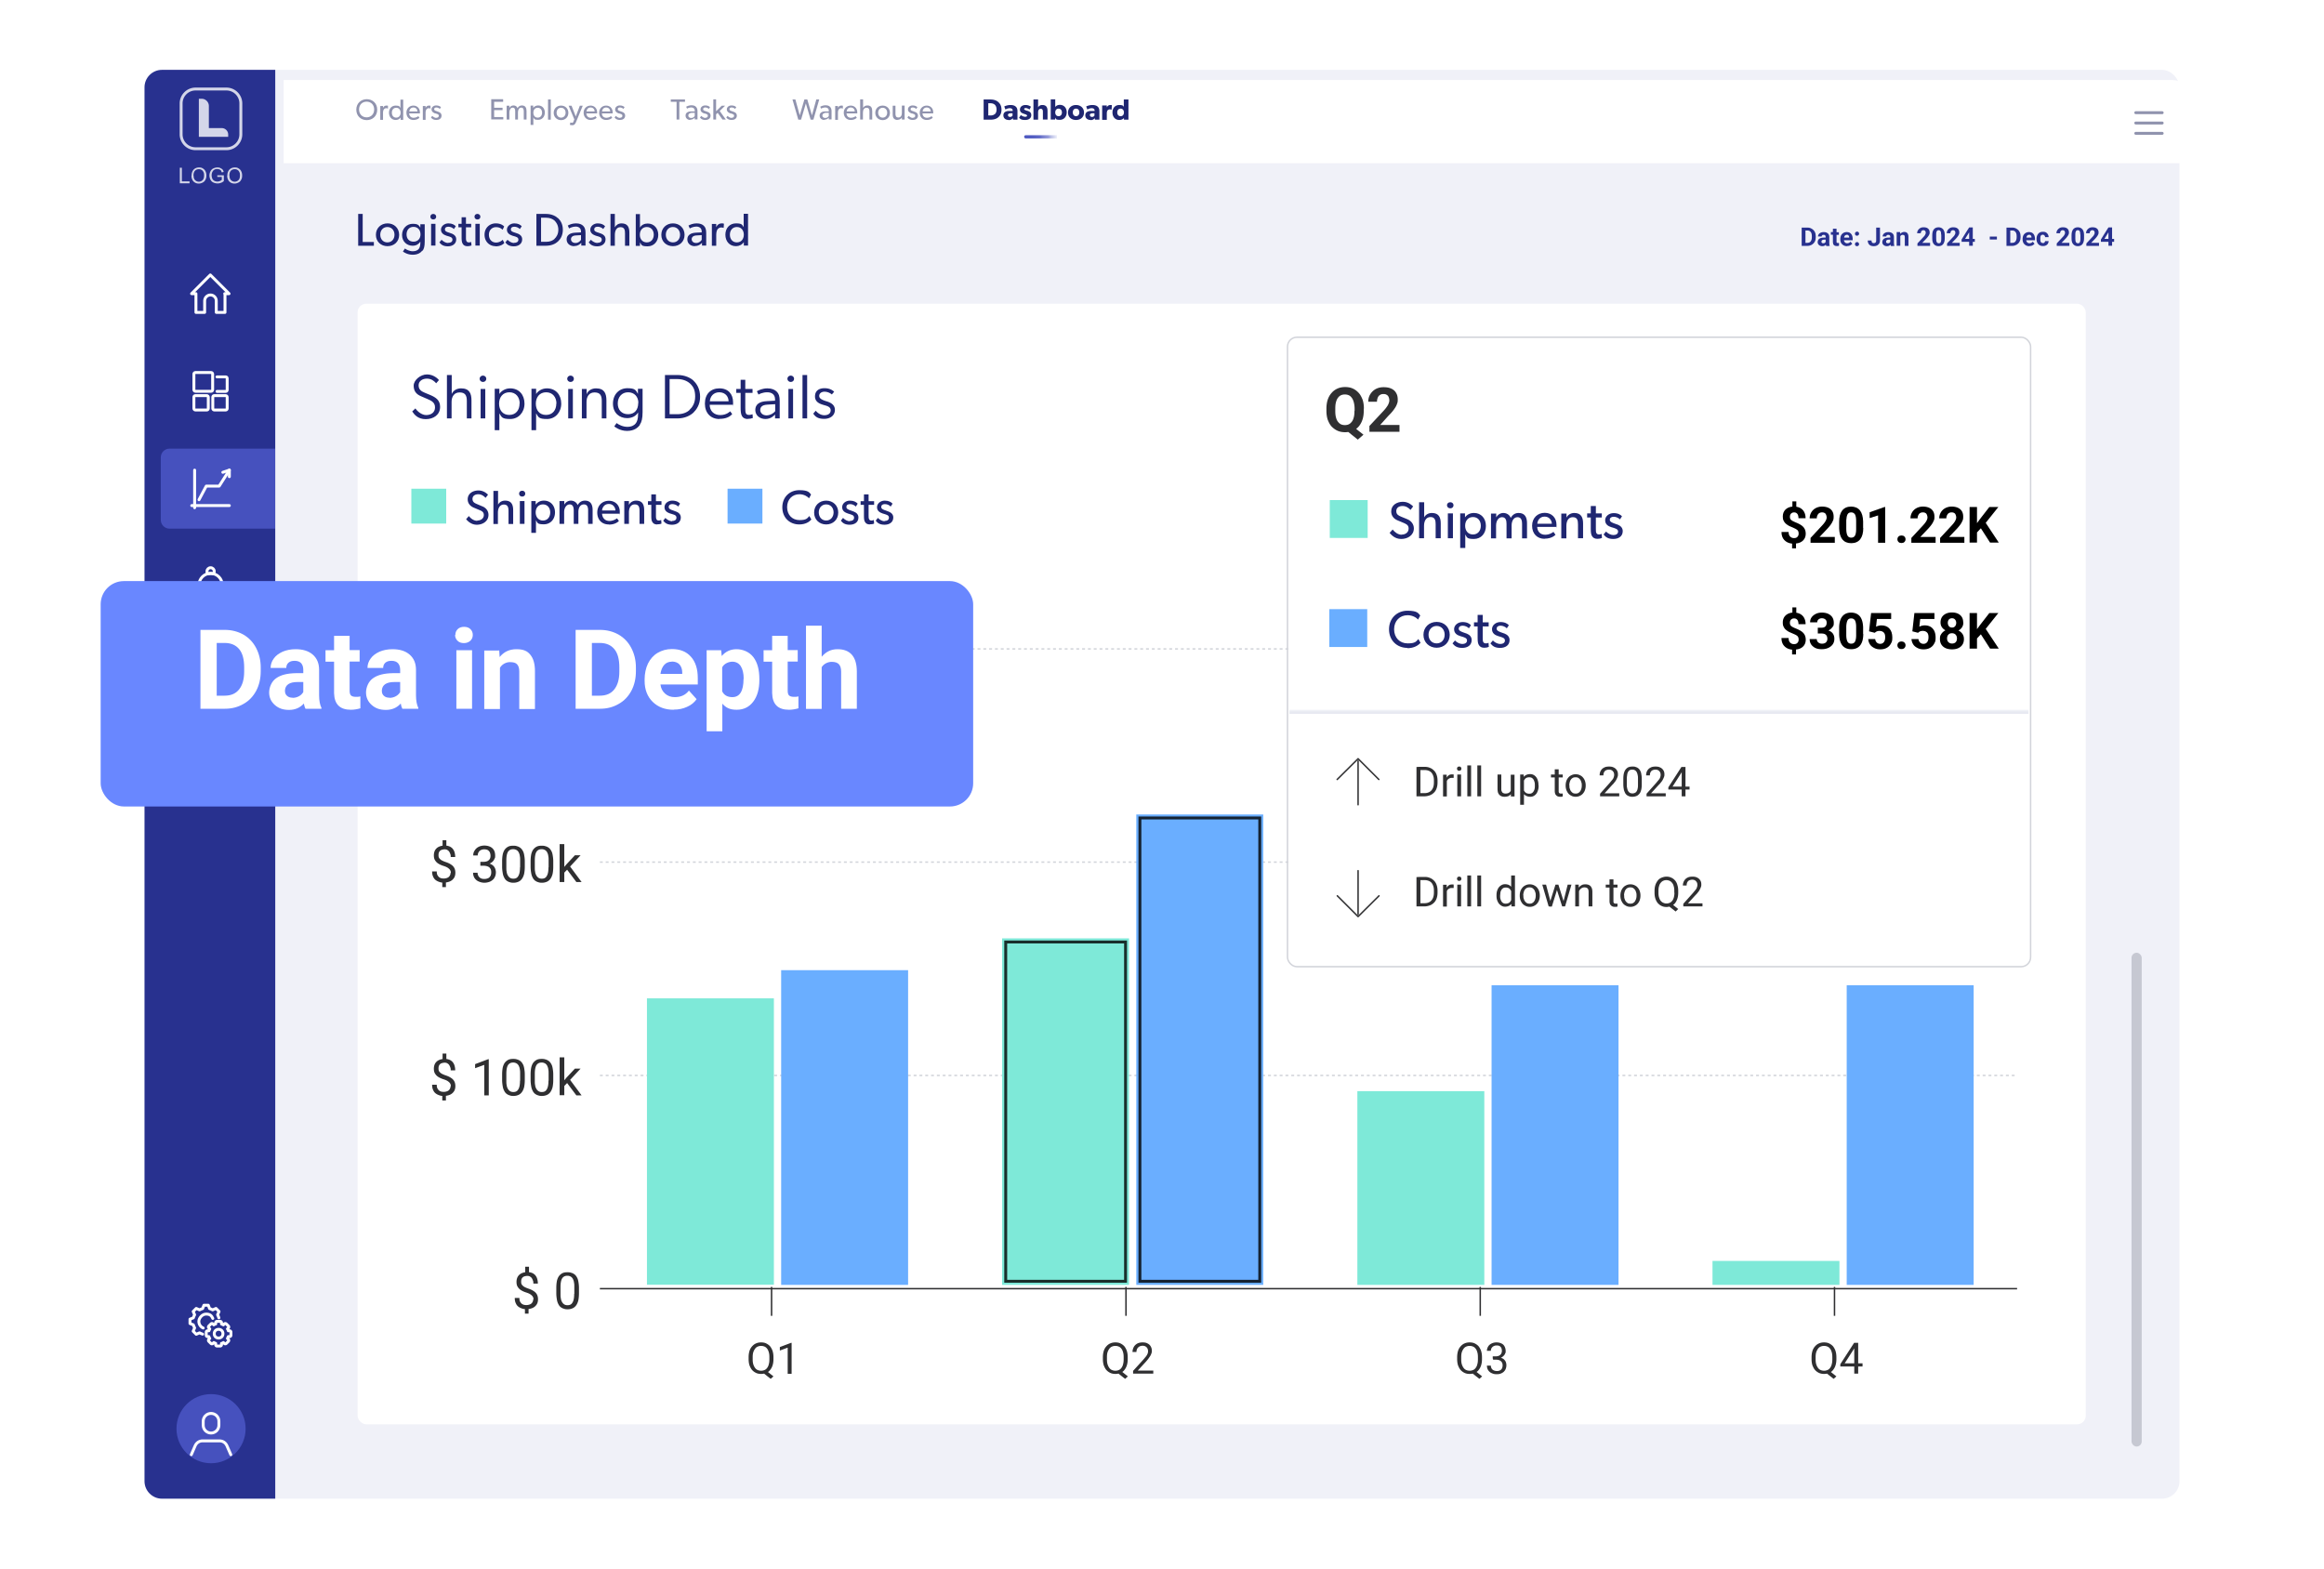<svg xmlns="http://www.w3.org/2000/svg" viewBox="0 0 1600 1080" xmlns:v="https://vecta.io/nano"><style><![CDATA[.a{fill:none}.b{fill:#2f2f31}.c{fill:#fff}.d{stroke-linejoin:round}.e{stroke-width:2}.f{stroke:#2f2f31}.g{stroke-linecap:round}.h{fill:#1f2671}.i{fill:#7ee9d8}.j{fill:#6aaeff}.k{stroke:#d2d4da}.l{stroke:#9093ae}.m{stroke-dasharray:2 2}.n{flood-color:#28318f}.o{stroke-opacity:.8}]]></style><defs><filter id="A" x="141.1" y="1" width="1420.6" height="165.6" filterUnits="userSpaceOnUse"><feOffset dx="7" dy="7"/><feGaussianBlur result="A" stdDeviation="18"/><feFlood flood-color="#222865" flood-opacity="0"/><feComposite in2="A" operator="in"/><feComposite in="SourceGraphic"/></filter><radialGradient id="B" cx="696.8" cy="94.2" fx="696.8" fy="94.2" r="17.9" gradientTransform="translate(-58.5) scale(1.1 1)" gradientUnits="userSpaceOnUse"><stop offset=".1" stop-color="#4f5ac1"/><stop offset=".2" stop-color="#535ec2"/><stop offset=".4" stop-color="#606ac7"/><stop offset=".5" stop-color="#777fcf"/><stop offset=".7" stop-color="#969cda"/><stop offset=".8" stop-color="#bdc2e8"/><stop offset="1" stop-color="#eeeff9"/><stop offset="1" stop-color="#fff"/></radialGradient><filter id="C" x="819.5" y="172.2" width="659.5" height="581.3" filterUnits="userSpaceOnUse"><feOffset dx="7" dy="14"/><feGaussianBlur result="A" stdDeviation="25"/><feFlood flood-opacity=".2" class="n"/><feComposite in2="A" operator="in"/><feComposite in="SourceGraphic"/></filter><clipPath id="D"><rect x="887.6" y="233.4" width="509.2" height="431" rx="14.2" class="a"/></clipPath><mask id="E" x="887.6" y="486.8" width="509.2" height="177.6" maskUnits="userSpaceOnUse"><path d="M887.6 489.1h509.2v175.3H887.6V489.1z" class="c"/></mask><filter id="F" x="-20.9" y="309.8" width="781" height="335.5" filterUnits="userSpaceOnUse"><feOffset dx="7" dy="14"/><feGaussianBlur result="A" stdDeviation="30"/><feFlood flood-opacity=".4" class="n"/><feComposite in2="A" operator="in"/><feComposite in="SourceGraphic"/></filter><path id="G" d="M308.6,167.2c1.4,0,2.9-.5,2.9-2.2s-1.7-2-3.4-2.5l-.7-.2c-2-.7-3.8-1.8-3.8-4.2s2.4-4.3,5.1-4.3,4.2,1,5.1,2l-1.3,1.9c-.9-.9-2.3-1.6-3.8-1.6s-2.4.6-2.4,1.9,1.5,1.8,2.9,2.2l2,.7c1.7.7,2.9,1.9,2.9,3.9,0,3.2-2.7,4.8-5.7,4.8s-4.6-1-5.9-2.7l1.5-1.8c1.3,1.3,3,2.2,4.4,2.2Z"/><path id="H" d="M395.3 169.5c-2.8 0-5.2-1.7-5.2-4.7s2.4-4.4 5.9-4.6l4-.2v-.6c0-2.3-1.6-3.4-3.7-3.4s-4 1-4.5 1.3l-.9-2c1.1-.6 3.1-1.5 5.6-1.5s4 .7 5 1.7 1.6 2.3 1.6 4.9v8.7h-2.9v-1.9c-.6.6-2.1 2.2-4.8 2.2zm-2.2-4.8c0 1.4 1.1 2.6 3.1 2.6s3.3-1.3 3.8-2.2v-3.2l-3.5.2c-2.4.1-3.4 1.2-3.4 2.6z"/><path id="I" d="M263.7 72.8v1.5c.5-1.1 1.3-1.6 2.4-1.6s1 .2 1 .2v1.8h-.2c-.2 0-.5-.2-1-.2a2.04 2.04 0 0 0-1.6.8c-.2.3-.6 1-.6 2.4v4.8h-1.9V73h1.9z"/><path id="J" d="M284.6 82.6c-2.8 0-4.8-2-4.8-5s2.2-4.9 4.8-4.9 4.5 1.9 4.5 4.6v.8h-7.4c.1 1.9 1.3 3 3.1 3s2.9-1 3.2-1.1l.8 1.1c-.1 0-1.3 1.5-4.2 1.5zm0-8.6c-1.9 0-2.8 1.6-2.8 2.7h5.6c0-1.1-.8-2.7-2.8-2.7z"/><path id="K" d="M300.3,81.1c.9,0,1.8-.3,1.8-1.4s-1.1-1.2-2.2-1.6h-.4c-1.3-.6-2.4-1.2-2.4-2.8s1.5-2.7,3.2-2.7,2.7.6,3.3,1.2l-.8,1.2c-.6-.6-1.5-1-2.4-1s-1.5.4-1.5,1.2.9,1.1,1.9,1.4l1.3.5c1.1.4,1.9,1.2,1.9,2.5,0,2.1-1.7,3-3.6,3s-2.9-.7-3.7-1.7l.9-1.1c.8.8,1.9,1.4,2.8,1.4Z"/><path id="L" d="M607.7 72.7c2.8 0 5 2 5 5s-2.2 5-5 5-5.1-2-5.1-5 2.2-5 5.1-5zm3.1 4.9c0-1.9-1.2-3.4-3.1-3.4s-3.1 1.5-3.1 3.4 1.2 3.4 3.1 3.4 3.1-1.5 3.1-3.4z"/><path id="M" d="M1240.4 169.3v-12.6h3.9c1.1 0 2.1.2 3 .8.9.5 1.6 1.2 2.1 2.1s.7 2 .7 3.1v.6c0 1.2-.2 2.2-.7 3.1s-1.2 1.6-2 2.1c-.9.5-1.9.8-3 .8h-3.9zm2.6-10.5v8.4h1.3c1 0 1.8-.3 2.3-1s.8-1.6.8-2.9v-.7c0-1.3-.3-2.3-.8-2.9-.5-.7-1.3-1-2.3-1h-1.3z"/><path id="N" d="M1257.3 169.3c-.1-.2-.2-.5-.3-.8-.6.7-1.4 1-2.4 1s-1.7-.3-2.3-.8-.9-1.2-.9-2 .4-1.8 1.1-2.3 1.8-.8 3.2-.8h1.2v-.5c0-.4-.1-.8-.3-1-.2-.3-.6-.4-1.1-.4s-.8.1-1 .3-.4.5-.4.8h-2.5c0-.5.2-1 .5-1.5s.8-.8 1.4-1.1 1.3-.4 2.1-.4c1.2 0 2.1.3 2.8.9s1 1.4 1 2.5v4.1c0 .9.1 1.6.4 2h0c0 .1-2.5.1-2.5.1zm-2.1-1.8c.4 0 .7 0 1-.2s.5-.4.7-.7V165h-.9c-1.3 0-1.9.4-2 1.3h0c0 .5.1.7.3.9s.5.3.9.3z"/><path id="O" d="M1271.7 169.5c-1.4 0-2.5-.4-3.4-1.3-.9-.8-1.3-2-1.3-3.4v-.2c0-.9.2-1.8.5-2.5.4-.7.9-1.3 1.6-1.7a4.38 4.38 0 0 1 2.3-.6c1.3 0 2.3.4 3 1.2s1.1 2 1.1 3.4v1h-6c0 .6.3 1.1.7 1.5s.9.6 1.5.6c1 0 1.7-.4 2.3-1.1l1.2 1.4c-.4.5-.9.9-1.5 1.2s-1.4.4-2.1.4zm-.3-7.8c-.5 0-.9.2-1.2.5s-.5.8-.6 1.4h3.5v-.2c0-.6-.2-1-.5-1.3s-.7-.5-1.2-.5z"/><path id="P" d="M1328.8 169.3h-8.7v-1.7l4.1-4.4c.6-.6 1-1.1 1.2-1.6.3-.5.4-.9.4-1.3s-.1-1-.4-1.3-.7-.5-1.2-.5-1 .2-1.3.6-.5.9-.5 1.5h-2.5c0-.8.2-1.5.6-2.1a4.63 4.63 0 0 1 1.6-1.5c.7-.4 1.4-.5 2.3-.5 1.3 0 2.3.3 3 .9s1.1 1.5 1.1 2.6-.2 1.3-.5 1.9-.9 1.4-1.7 2.3l-2.9 3h5.4v2z"/><path id="Q" d="M1358.2 164.5h1.4v2h-1.4v2.7h-2.5v-2.7h-5.2v-1.6c-.1 0 5.2-8.3 5.2-8.3h2.5v7.9zm-5.3 0h2.8V160l-.2.3-2.6 4.2z"/><path id="R" d="M332.5 258.6c1.3 0 2.3 1 2.3 2.2 0 1.3-1 2.2-2.3 2.2s-2.3-1-2.3-2.2 1-2.2 2.3-2.2zm1.6 9.2v20.3h-3.2v-20.3h3.2z"/><path id="S" d="M343.8 267.7v3.6c1.1-1.9 3.9-3.9 7.4-3.9 6.2 0 9.9 4.5 9.9 10.5s-4.1 10.6-9.8 10.6-5.9-1.2-7.5-3.9v4.2 7.4h-3.2v-28.5h3.2zm14 10.2c0-4.4-2.6-7.8-7.1-7.8s-7.1 3.4-7.1 7.8 2.4 7.8 7 7.8 7.1-3.4 7.1-7.8z"/><path id="T" d="M585,358.7c1.5,0,3-.5,3-2.3s-1.8-2-3.5-2.6l-.7-.2c-2.1-.7-4-1.8-4-4.4s2.5-4.5,5.3-4.5,4.4,1,5.4,2.1l-1.3,2c-.9-1-2.4-1.7-4-1.7s-2.5.7-2.5,2,1.5,1.9,3.1,2.4l2.1.8c1.8.7,3.1,2,3.1,4,0,3.4-2.8,5-6,5s-4.8-1.1-6.1-2.8l1.5-1.9c1.3,1.4,3.2,2.3,4.6,2.3Z"/><path id="U" d="M1099.7 371c-1.8 0-2.9-.7-3.6-1.8s-.9-2.4-.9-5.1v-7.8h-2.5v-2.8h2.5v-5.1h3.5v5.1h4.1v2.8h-4.1v7.7c0 1.4 0 2.4.4 3.1.3.5.8.9 1.8.9s1.8-.4 1.8-.4l.2 2.8c-.9.4-1.9.6-3.1.6z"/><path id="V" d="M1006.7,443.4c1.6,0,3.3-.6,3.3-2.4s-2-2.2-3.9-2.8l-.7-.2c-2.3-.7-4.3-2-4.3-4.8s2.7-4.9,5.8-4.9,4.8,1.1,5.8,2.2l-1.4,2.1c-1-1-2.7-1.8-4.3-1.8s-2.7.7-2.7,2.1,1.7,2,3.3,2.6l2.3.8c1.9.8,3.3,2.2,3.3,4.4,0,3.7-3,5.4-6.5,5.4s-5.2-1.2-6.7-3.1l1.7-2c1.4,1.5,3.5,2.4,5,2.4Z"/><path id="W" d="M1238.3 367.2c0-.9-.3-1.7-.8-2.2s-1.4-1-2.6-1.5l-3.2-1.4c-.9-.5-1.6-1-2.3-1.6s-1.1-1.3-1.5-2.1-.5-1.7-.5-2.8c0-1.9.6-3.5 1.8-4.7s2.8-1.9 4.8-2.1v-3.6h2.7v3.7c2 .3 3.5 1.1 4.7 2.5 1.1 1.4 1.7 3.2 1.7 5.4h-4.9c0-1.3-.3-2.4-.8-3-.6-.7-1.3-1-2.2-1s-1.6.3-2.1.8-.8 1.2-.8 2.2.2 1.5.7 2.1c.5.5 1.4 1 2.8 1.6 1.3.5 2.4 1 3.3 1.5s1.6 1 2.2 1.6 1.1 1.3 1.4 2.1.5 1.7.5 2.7c0 1.9-.6 3.5-1.8 4.7s-2.8 1.9-4.9 2.1v3.4h-2.7v-3.3c-2.3-.2-4.1-1.1-5.4-2.5s-1.9-3.2-1.9-5.5h4.9c0 1.3.3 2.4 1 3.1s1.5 1.1 2.7 1.1 1.8-.3 2.3-.8.9-1.2.9-2.1z"/><path id="X" d="M1263.3 373.7h-16.8v-3.3l7.9-8.5c1.1-1.2 1.9-2.2 2.4-3.1s.8-1.7.8-2.5-.3-1.9-.8-2.6c-.6-.6-1.3-.9-2.4-.9s-2 .4-2.6 1.1a4.91 4.91 0 0 0-1 3h-4.9c0-1.5.4-2.9 1.1-4.1s1.7-2.2 3-2.9 2.8-1.1 4.4-1.1c2.5 0 4.5.6 5.9 1.8s2.1 2.9 2.1 5.1-.3 2.4-.9 3.7-1.7 2.7-3.2 4.4l-5.6 5.9h10.5v3.9z"/><path id="Y" d="M1282.8 363.5c0 3.4-.7 6-2.1 7.8s-3.5 2.7-6.2 2.7-4.7-.9-6.1-2.6c-1.4-1.8-2.1-4.3-2.2-7.6v-4.5c0-3.4.7-6 2.1-7.8s3.5-2.7 6.1-2.7 4.7.9 6.1 2.6c1.4 1.8 2.1 4.3 2.2 7.6v4.5zm-4.9-4.9c0-2-.3-3.5-.8-4.4-.6-.9-1.4-1.4-2.6-1.4s-2 .4-2.5 1.3-.8 2.3-.9 4.1v6c0 2 .3 3.5.8 4.5s1.4 1.5 2.6 1.5 2.1-.5 2.6-1.4.8-2.4.8-4.3v-5.8z"/><path id="Z" d="M1306.3 371.3c0-.8.3-1.4.8-1.9s1.2-.7 2-.7 1.5.2 2 .7.8 1.1.8 1.9-.3 1.4-.8 1.9-1.2.7-2 .7-1.5-.2-2-.7-.8-1.1-.8-1.9z"/><path id="a" d="M1286.8 434.6l1.4-12.5h13.8v4.1h-9.8l-.6 5.3c1.2-.6 2.4-.9 3.7-.9 2.3 0 4.2.7 5.5 2.2 1.3 1.4 2 3.5 2 6.1s-.3 3-1 4.3-1.6 2.2-2.9 2.9c-1.2.7-2.7 1-4.4 1s-2.9-.3-4.1-.9-2.3-1.4-3-2.5-1.1-2.3-1.2-3.7h4.8c.1 1 .5 1.8 1.1 2.4s1.4.9 2.4.9 1.9-.4 2.5-1.2.9-1.9.9-3.4-.3-2.5-1-3.2-1.7-1.1-2.9-1.1-2.1.3-2.8.9l-.5.4-3.9-1z"/><path id="b" d="M240.7 437.7v9.9h6.9v7.9h-6.9v20.1c0 1.5.3 2.6.9 3.2s1.7 1 3.3 1 2.2 0 3.2-.3v8.2c-2.1.6-4.3 1-6.5 1-7.6 0-11.4-3.8-11.6-11.4v-21.7h-5.9v-7.9h5.9v-9.9h10.8z"/></defs><rect x="99.5" y="48.1" width="1401" height="983.8" rx="12" fill="#f0f1f8"/><g filter="url(#A)"><path d="M188.3,48.1h1300.2c6.6,0,12,5.4,12,12v45.3H188.3v-57.3h0Z" class="c"/><path d="M1463.4,70.6h18.2-18.2Z" class="a d e l"/><path d="M1463.4,77.7h18.2-18.2Z" class="a d e l"/><path d="M1463.4,84.8h18.2-18.2Z" class="a d e l"/></g><path d="M111.5,48.1h78v983.8h-78c-6.6,0-12-5.4-12-12V60.1c0-6.6,5.4-12,12-12Z" fill="#28318f"/><path d="M116.7,308.9h72.7v55.1h-72.7c-3.3,0-6-2.7-6-6v-43.1c0-3.3,2.7-6,6-6Z" fill="#4651be"/><g opacity=".8" class="c"><path d="M155.9 103.4h-21.3a10.93 10.93 0 0 1-10.9-10.9V71.2a10.93 10.93 0 0 1 10.9-10.9h21.3a10.93 10.93 0 0 1 10.9 10.9v21.3a10.93 10.93 0 0 1-10.9 10.9zm-21.3-41.1c-4.9 0-8.9 4-8.9 8.9v21.3c0 4.9 4 8.9 8.9 8.9h21.3c4.9 0 8.9-4 8.9-8.9V71.2c0-4.9-4-8.9-8.9-8.9h-21.3zm2.3 32V68h1.9c2.8 0 5 2.3 5 5v15.2h8.9c2.4 0 4.4 2 4.4 4.4v1.6h-20.2zm-13.1 31.9v-10.7h1.4v9.4h5.3v1.3h-6.7zm8.1-5.2c0-1.8.5-3.2 1.4-4.2 1-1 2.2-1.5 3.7-1.5s1.9.2 2.7.7 1.4 1.1 1.8 2c.4.8.6 1.8.6 2.9s-.2 2.1-.7 2.9c-.4.9-1.1 1.5-1.9 1.9s-1.7.7-2.6.7-1.9-.2-2.7-.7-1.4-1.1-1.8-2c-.4-.8-.6-1.7-.6-2.7zm1.4 0c0 1.3.3 2.3 1 3s1.6 1.1 2.6 1.1 1.9-.4 2.6-1.1 1-1.8 1-3.2-.1-1.6-.4-2.3c-.3-.6-.7-1.2-1.3-1.5-.6-.4-1.2-.5-1.9-.5-1 0-1.9.3-2.6 1s-1.1 1.8-1.1 3.4zm16.3 1v-1.3h4.5v4c-.7.6-1.4 1-2.1 1.2-.7.3-1.5.4-2.3.4s-2-.2-2.9-.7c-.9-.4-1.5-1.1-1.9-1.9s-.7-1.8-.7-2.8.2-2 .7-2.9c.4-.9 1.1-1.6 1.9-2s1.8-.7 2.8-.7 1.5.1 2.1.4 1.1.6 1.5 1 .6 1 .8 1.7l-1.3.3c-.2-.5-.4-1-.6-1.3s-.6-.6-1-.7c-.4-.2-.9-.3-1.5-.3s-1.2 0-1.7.3c-.5.2-.9.5-1.1.8-.3.3-.5.7-.7 1.1-.3.7-.4 1.4-.4 2.1s.2 1.7.5 2.4a3.16 3.16 0 0 0 1.4 1.4c.6.3 1.3.5 2 .5s1.2-.1 1.8-.4a3.22 3.22 0 0 0 1.3-.8v-2h-3.1zm6.9-1c0-1.8.5-3.2 1.4-4.2 1-1 2.2-1.5 3.7-1.5s1.9.2 2.7.7 1.4 1.1 1.8 2c.4.8.6 1.8.6 2.9s-.2 2.1-.7 2.9c-.4.9-1.1 1.5-1.9 1.9s-1.7.7-2.6.7-1.9-.2-2.7-.7-1.4-1.1-1.8-2c-.4-.8-.6-1.7-.6-2.7zm1.5 0c0 1.3.3 2.3 1 3s1.6 1.1 2.6 1.1 1.9-.4 2.6-1.1 1-1.8 1-3.2-.1-1.6-.4-2.3c-.3-.6-.7-1.2-1.3-1.5-.6-.4-1.2-.5-1.9-.5-1 0-1.9.3-2.6 1s-1.1 1.8-1.1 3.4z"/></g><g stroke="#fff" class="a d e"><path d="M154.9,202.2v12.9h-6v-8c0-2.2-1.8-4-4-4s-4,1.8-4,4v8h-6v-12.9h-3l12.9-12.9,12.9,12.9h-3Z"/><rect x="133.5" y="272.4" width="9.9" height="9.9" rx="1"/><rect x="146.5" y="272.4" width="9.9" height="9.9" rx="1"/><rect x="133.5" y="256.5" width="12.9" height="12.9" rx="1"/><g class="g"><path d="M149.4 259.5h6c.5 0 1 .4 1 1v8c0 .5-.4 1-1 1h-6M134 323.7v25.9"/><path d="M132 348.1h25.9m-20.9-4l5-9.4h8.9l7-11"/><path d="M153.4 325.2l4.5-1.5v4.5"/></g><path d="M154.9 413.8H135c1.3-1.9 2-4.2 2-6.6v-4.4c0-4.4 3.6-8 8-8h0c4.4 0 8 3.6 8 8v4.4c0 2.3.7 4.6 2 6.6h0z"/><path d="M147.9,413.8c0,1.6-1.3,3-3,3s-3-1.3-3-3" class="g"/><path d="M145,394.9c.6,0,1.2,0,1.8.2.4-.4.7-1,.7-1.7,0-1.4-1.1-2.5-2.5-2.5s-2.5,1.1-2.5,2.5.3,1.3.7,1.7c.6-.1,1.2-.2,1.8-.2Z"/><rect x="133" y="460.2" width="23.9" height="23.9" rx="1"/><g class="g"><path d="M133 466.2h23.9m-15.9 2.9v12m7.9 0v-12"/><path d="M136 475.1h17.9m-16.4-12.9v-4"/><path d="M142.5 462.2v-4m5 4v-4m4.9 4v-4m-12.5 456.2c-1.8-.8-3-2.5-3-4.6s2.2-5 5-5 3.8 1.2 4.6 3m4.2-.4c-.2-.7-.5-1.4-.9-2.1l1-2.3-2.1-2.1-2.3 1c-.7-.4-1.4-.7-2.1-.9l-.9-2.3h-3l-.9 2.3c-.7.2-1.4.5-2.1.9l-2.3-1-2.1 2.1 1 2.3c-.4.7-.7 1.4-.9 2.1l-2.3.9v3l2.3.9c.2.7.5 1.4.9 2.1l-1 2.3 2.1 2.1 2.3-1c.7.4 1.4.7 2.1.9"/></g><circle cx="150.5" cy="918.3" r="3"/><path d="M159 919.3v-2a.94.94 0 0 0-1-1h-.8c-.1-.5-.3-.9-.6-1.3l.6-.6c.4-.4.4-1 0-1.4l-1.4-1.4c-.4-.4-1-.4-1.4 0l-.6.6-1.3-.6v-.8a.94.94 0 0 0-1-1h-2a.94.94 0 0 0-1 1v.8c-.5.1-.9.3-1.3.6l-.6-.6c-.4-.4-1-.4-1.4 0l-1.4 1.4c-.4.4-.4 1 0 1.4l.6.6-.6 1.3h-.8a.94.94 0 0 0-1 1v2a.94.94 0 0 0 1 1h.8c.1.5.3.9.6 1.3l-.6.6c-.4.4-.4 1 0 1.4l1.4 1.4c.4.4 1 .4 1.4 0l.6-.6 1.3.6v.8a.94.94 0 0 0 1 1h2a.94.94 0 0 0 1-1v-.8c.5-.1.9-.3 1.3-.6l.6.6c.4.4 1 .4 1.4 0l1.4-1.4c.4-.4.4-1 0-1.4l-.6-.6.6-1.3h.8a.94.94 0 0 0 1-1z"/></g><circle cx="145.3" cy="983.7" r="23.8" fill="#4651be"/><g stroke="#fff" class="a d e"><path d="M145.3,986.7h0c-3,0-5.4-2.4-5.4-5.4v-2.7c0-3,2.4-5.4,5.4-5.4h0c3,0,5.4,2.4,5.4,5.4v2.7c0,3-2.4,5.4-5.4,5.4Z"/><path d="M158.9,1001.6l-2.7-6.2c-.9-2-2.8-3.3-5-3.3h-11.8c-2.2,0-4.1,1.3-5,3.3l-2.7,6.2" class="g"/></g><g class="h"><path d="M249.7 147.3v19.3h7.7v2.6h-10.8v-21.9h3.1zm17.1 6.5c4.5 0 8 3.2 8 7.9s-3.5 7.8-8 7.8-8-3.1-8-7.8 3.5-7.9 8-7.9zm4.8 7.8c0-2.9-1.9-5.3-4.9-5.3s-4.9 2.3-4.9 5.3 1.9 5.3 4.9 5.3 4.9-2.3 4.9-5.3zm19.2 10.9c-1.1 1.4-3 2.9-6.7 2.9s-6.3-1.9-6.7-2.2l1.4-2.1c.8.7 3.1 1.9 5.4 1.9s3.5-.9 4.1-1.6 1.1-2.2 1.1-4.2v-.8c-1.1 1.6-2.8 2.8-5.3 2.8-3.9 0-7.3-2.8-7.3-7.4s3.4-7.7 7.3-7.7 4.2 1.1 5.3 2.6h0v-2.3h3v11.9c0 3.3-.5 5.2-1.6 6.5zm-1.3-11.1c0-3-1.8-5.2-4.8-5.2s-4.8 2.2-4.8 5.2 1.8 5 4.8 5 4.8-2.2 4.8-5zm8.8-14.1c1.1 0 2 .8 2 1.9s-.8 1.9-2 1.9-2-.8-2-1.9.8-1.9 2-1.9zm1.5 6.8v15h-3v-15h3z"/><use href="#G"/><path d="M321.8 169.5c-1.6 0-2.6-.6-3.2-1.6s-.8-2.1-.8-4.5v-6.9h-2.2v-2.4h2.2v-4.5h3v4.5h3.6v2.4h-3.6v6.8c0 1.3 0 2.1.4 2.8.3.5.7.8 1.6.8s1.6-.3 1.6-.3l.2 2.4a7.78 7.78 0 0 1-2.8.5zm6.9-22.2c1.1 0 2 .8 2 1.9s-.8 1.9-2 1.9-2-.8-2-1.9.8-1.9 2-1.9zm1.6 6.8v15h-3v-15h3zm10.9 15.4c-4.1 0-7.6-3-7.6-7.9s3.7-7.8 7.7-7.8 5.7 2 5.8 2.2l-1.1 2.2c-.5-.5-1.8-1.8-4.5-1.8s-4.9 2-4.9 5.2 2 5.4 4.9 5.4 4.6-1.9 4.6-1.9l1.1 2.2s-1.7 2.3-6 2.3z"/><use href="#G" x="45.4"/><path d="M384.1 150.1c1.6 1.5 3.4 4 3.4 8.1s-1.8 6.6-3.4 8.1-4.4 2.9-8.2 2.9h-6.6v-21.9h6.6c3.8 0 6.6 1.4 8.2 2.9zm-2.3 14.3c1.2-1.1 2.6-3.1 2.6-6.2s-1.4-5.1-2.6-6.3c-1.2-1.1-3.2-2-5.8-2h-3.5v16.6h3.5c2.7 0 4.6-.9 5.8-2z"/><use href="#H"/><use href="#G" x="102.8"/><path d="M423.3 147.3v9.2h0c.8-1.5 2.4-2.7 4.6-2.7 4.3 0 5.4 2.8 5.4 6.4v9h-3v-8.5c0-2.2-.3-4.3-3.1-4.3s-3.9 2.4-3.9 5.4v7.4h-3v-21.9h3zm17.3 0v7.6 1.8c1.1-1.9 3.1-2.8 5.3-2.8 4.4 0 7.3 3.4 7.3 7.8s-2.9 7.9-7.3 7.9-4.1-.9-5.3-2.7h0v2.4h-2.9v-21.9h3zm9.5 14.3c0-3-1.8-5.3-4.8-5.3s-4.8 2.3-4.8 5.3 1.8 5.3 4.8 5.3 4.8-2.3 4.8-5.3zm13.2-7.8c4.5 0 8 3.2 8 7.9s-3.5 7.8-8 7.8-8-3.1-8-7.8 3.5-7.9 8-7.9zm4.9 7.8c0-2.9-1.9-5.3-4.9-5.3s-4.9 2.3-4.9 5.3 1.9 5.3 4.9 5.3 4.9-2.3 4.9-5.3z"/><use href="#H" x="83.1"/><path d="M493.1 154.1v2.3c.7-1.7 2.1-2.6 3.7-2.6s1.6.3 1.6.3l-.2 2.8h-.1c-.3-.1-.8-.3-1.6-.3-1.3 0-2.2.9-2.5 1.3s-.9 1.6-.9 3.8v7.5h-3v-15h3zm19 12.6c-1.2 1.8-3.2 2.8-5.4 2.8-4.5 0-7.3-3.4-7.3-7.9s2.9-7.8 7.3-7.8 4.2 1.1 5.3 2.6h0v-9.2h3v21.9h-2.9v-2.4zm0-5.1c0-3-1.8-5.3-4.8-5.3s-4.8 2.3-4.8 5.3 1.8 5.3 4.8 5.3 4.8-2.3 4.8-5.3z"/></g><rect x="1467.5" y="656" width="7" height="340" rx="3.5" fill="#c6c8d2"/><g fill="#9093ae"><path d="M245.3 75.5c0-4.4 3.3-7.2 7.2-7.2s7.2 2.7 7.2 7.2-3.3 7.2-7.2 7.2-7.2-2.7-7.2-7.2zm12.3-.1c0-3.4-2.3-5.4-5.2-5.4s-5.2 2-5.2 5.4 2.4 5.4 5.2 5.4 5.2-2 5.2-5.4z"/><use href="#I"/><path d="M275.8 80.9c-.8 1.2-2 1.7-3.4 1.7-2.8 0-4.6-2.2-4.6-5s1.8-4.9 4.6-4.9 2.7.7 3.3 1.7h0v-5.8h1.9v13.9h-1.8V81zm0-3.3c0-1.9-1.1-3.4-3-3.4s-3 1.4-3 3.4 1.1 3.4 3 3.4 3-1.5 3-3.4z"/><use href="#J"/><use href="#I" x="29.3"/><use href="#K"/><path d="M461.8 70.1v-1.6h9.8v1.6h-3.9v12.2h-1.9V70.1h-3.9zm13.5 12.5c-1.8 0-3.3-1.1-3.3-3s1.5-2.8 3.7-2.9h2.6v-.5c0-1.4-1-2.2-2.4-2.2a5.93 5.93 0 0 0-2.9.8l-.6-1.3c.7-.4 2-1 3.6-1s2.5.4 3.2 1.1c.6.7 1 1.5 1 3.1v5.5h-1.9V81c-.4.4-1.3 1.4-3.1 1.4zm-1.4-3c0 .9.7 1.6 2 1.6s2.1-.8 2.4-1.4v-2.1h-2.2c-1.5.2-2.2.9-2.2 1.8zm11.6 1.5c.9 0 1.8-.3 1.8-1.4s-1.1-1.2-2.2-1.6h-.4c-1.3-.6-2.4-1.2-2.4-2.8s1.5-2.7 3.2-2.7 2.7.6 3.3 1.2L488 75c-.6-.6-1.5-1-2.4-1s-1.5.4-1.5 1.2.9 1.1 1.9 1.4l1.3.5c1.1.4 1.9 1.2 1.9 2.5 0 2.1-1.7 3-3.6 3s-2.9-.7-3.7-1.7l.9-1.1c.8.8 1.9 1.4 2.8 1.4zm7.5-12.6v8.1l3.9-3.8h2.3l-3.7 3.6 4.2 5.9h-2.3l-3.3-4.6-1.1 1v3.6h-1.9V68.4h1.9z"/><use href="#K" x="203.3"/><path d="M547.6 68.5l3 10.9 3.2-10.9h2l3.2 10.9 3-10.9h2l-4 13.9h-1.9l-3.3-11.2-3.3 11.2h-1.9l-4-13.9h2zm20 14.1c-1.8 0-3.3-1.1-3.3-3s1.5-2.8 3.7-2.9h2.6v-.5c0-1.4-1-2.2-2.4-2.2a5.93 5.93 0 0 0-2.9.8l-.6-1.3c.7-.4 2-1 3.6-1s2.5.4 3.2 1.1c.6.7 1 1.5 1 3.1v5.5h-1.9V81c-.4.4-1.3 1.4-3.1 1.4zm-1.4-3c0 .9.7 1.6 2 1.6s2.1-.8 2.4-1.4v-2.1h-2.2c-1.5.2-2.2.9-2.2 1.8zm10.7-6.8v1.5c.5-1.1 1.3-1.6 2.4-1.6s1 .2 1 .2v1.8h-.2c-.2 0-.5-.2-1-.2a2.04 2.04 0 0 0-1.6.8c-.2.3-.6 1-.6 2.4v4.8H575V73h1.9z"/><use href="#J" x="301.1"/><path d="M594.2 68.5v5.8h0c.5-.9 1.5-1.7 2.9-1.7 2.8 0 3.4 1.8 3.4 4v5.7h-1.9v-5.4c0-1.4-.2-2.7-2-2.7s-2.5 1.5-2.5 3.4v4.7h-1.9V68.4h1.9z"/><use href="#L"/><path d="M618 82.6c-1.4 0-2.2-.5-2.7-1.1s-.7-1.6-.7-3v-5.7h1.9v5.6c0 1.3.3 2.5 2 2.5s2.4-1.4 2.4-3.1v-5.1h1.9v9.6h-1.9v-1.4c-.5.9-1.6 1.6-3 1.6z"/><use href="#K" x="328"/><use href="#J" x="353.4"/><path d="M346.4 68.5v1.6h-6.2v4.1h5.8v1.6h-5.8v4.8h6.3v1.6h-8.3V68.3h8.1zm4.3 4.3v1.5c.4-.9 1.5-1.7 2.8-1.7s2.4.6 2.8 1.9c.6-1.2 1.7-1.9 3-1.9 2.6 0 3.2 1.9 3.2 3.9v5.8h-1.9v-5.6c0-1.1-.2-2.6-1.7-2.6s-2.3 1.5-2.3 3.2v5h-1.9v-5.6c0-1.4-.3-2.6-1.7-2.6s-2.3 1.5-2.3 3.2v5h-1.9v-9.5h1.9zm16.4 0v1.5c.8-1.1 2-1.7 3.4-1.7 2.8 0 4.6 2.1 4.6 4.9s-1.8 5-4.6 5-2.6-.6-3.3-1.7v1.9V86h-1.9V72.7h1.8zm6.1 4.8c0-1.9-1.1-3.4-3-3.4s-3 1.4-3 3.4 1.1 3.4 3 3.4 3-1.5 3-3.4zm6-9.1v13.9h-1.9V68.5h1.9z"/><use href="#L" x="-221.4"/><path d="M393.7 84.6c.4 0 .8 0 1.2-1.1l.5-1.3-3.9-9.4h2l2.9 7.4 2.8-7.4h2L396.6 84c-.7 1.6-1.4 2.2-2.5 2.2s-1.8-.3-1.8-.3l.4-1.6a3.1 3.1 0 0 0 1 .2z"/><use href="#J" x="122"/><path d="M417.3 82.6c-2.8 0-4.8-2-4.8-5s2.2-4.9 4.8-4.9 4.5 1.9 4.5 4.6v.8h-7.4c0 1.9 1.3 3 3.1 3s2.9-1 3.2-1.1l.8 1.1c-.1 0-1.3 1.5-4.2 1.5zm0-8.6c-1.9 0-2.8 1.6-2.8 2.7h5.6c0-1.1-.8-2.7-2.8-2.7z"/><use href="#K" x="126.4"/></g><path d="M687.2 70.2c1.2 1 2.3 2.6 2.3 5.3s-1.1 4.3-2.3 5.3c-1.1 1-2.9 1.6-5.3 1.6h-4.7V68.5h4.7c2.4 0 4.2.7 5.3 1.7zm-2.3 8.4c.6-.5 1.2-1.5 1.2-3.2s-.6-2.7-1.2-3.3c-.6-.5-1.5-1-2.9-1h-1.6v8.4h1.6c1.3 0 2.3-.4 2.9-1zm9.5 4c-1.7 0-3.6-.9-3.6-3.2s2-3 3.9-3h2.5v-.3c0-1-.7-1.6-2-1.6s-2.5.6-3 .9l-.8-2.1a9.9 9.9 0 0 1 4.2-1c1.8 0 2.9.4 3.7 1.1s1.2 1.7 1.2 3.4v5.6h-3.1v-1c-.5.4-1.3 1.3-2.9 1.3zm-.4-3.3c0 .8.6 1.2 1.5 1.2s1.4-.6 1.6-.9V78h-1.6c-1 .1-1.6.6-1.6 1.3zm11.7 1.1c.8 0 1.4-.2 1.4-.8s-1.4-1-1.8-1.1l-.5-.2c-1.2-.4-2.6-1-2.6-2.9s1.7-3.1 3.8-3.1 3.2.8 3.8 1.2l-1 1.9c-.6-.4-1.7-1-2.5-1s-1.2.2-1.2.7.8.7 1.4 1l1.1.3c2.1.7 2.4 1.8 2.4 2.9 0 2-1.6 3.3-4.2 3.3s-3.1-.5-4.2-1.5l1.2-1.9c.8.7 2.1 1.2 2.9 1.2zm9-11.9v3.3 2.1c.5-.9 1.4-1.6 2.9-1.6 2.9 0 3.6 1.8 3.6 4.2v5.8H718v-5.2c0-1.2-.2-2.2-1.5-2.2s-1.8 1.1-1.8 2.6v4.9h-3.2V68.5h3.2zm11.8 0v3.3 1.9c.5-.8 1.6-1.5 3.2-1.5 2.9 0 4.7 2.2 4.7 5.1s-1.8 5.2-4.7 5.2-2.6-.5-3.3-1.5v1.3h-3V68.4h3.2zm4.6 8.9c0-1.5-.9-2.6-2.3-2.6s-2.3 1-2.3 2.6.9 2.6 2.3 2.6 2.3-1 2.3-2.6zm9.7-5.1c3.1 0 5.5 2 5.5 5.2s-2.4 5.1-5.5 5.1-5.5-1.9-5.5-5.1 2.4-5.2 5.5-5.2zm2.3 5.1c0-1.5-.8-2.6-2.3-2.6s-2.2 1.1-2.2 2.6.8 2.6 2.2 2.6 2.3-1.1 2.3-2.6zm7.7 5.2c-1.7 0-3.6-.9-3.6-3.2s2-3 3.9-3h2.5v-.3c0-1-.7-1.6-2-1.6s-2.5.6-3 .9l-.8-2.1a9.9 9.9 0 0 1 4.2-1c1.8 0 2.9.4 3.7 1.1s1.2 1.7 1.2 3.4v5.6h-3.1v-1c-.5.4-1.3 1.3-2.9 1.3zm-.4-3.3c0 .8.6 1.2 1.5 1.2s1.4-.6 1.6-.9V78h-1.6c-1 .1-1.6.6-1.6 1.3zm11.6-6.8v1.4c.6-1.1 1.4-1.6 2.5-1.6s1 .2 1 .2l-.2 3h-.1c-.2 0-.6-.2-1.2-.2s-1.2.4-1.5.7c-.2.3-.5 1-.5 2.1v4.4h-3.2v-9.9h3.2zm11.9 8.6c-.7 1-2 1.5-3.3 1.5-2.9 0-4.7-2.2-4.7-5.2s1.8-5.1 4.7-5.1 2.8.9 3.1 1.4v-5.2h3.2v13.9h-3.1v-1.3zm-.1-3.7c0-1.5-.9-2.6-2.3-2.6s-2.3 1-2.3 2.6.9 2.6 2.3 2.6 2.3-1 2.3-2.6z" class="h"/><rect x="705.1" y="93.1" width="40.5" height="2.2" rx="1" fill="url(#B)"/><g fill="#28318f"><use href="#M"/><use href="#N"/><path d="M1264.4 157.6v2.3h1.6v1.8h-1.6v4.7c0 .3 0 .6.2.7.1.2.4.2.8.2h.7v1.9c-.5.2-1 .2-1.5.2-1.8 0-2.7-.9-2.7-2.7v-5.1h-1.4v-1.8h1.4v-2.3h2.5z"/><use href="#O"/><path d="M1277.1 160.9c0-.4.1-.7.4-1 .3-.2.6-.4 1-.4s.8.1 1 .4c.3.2.4.6.4 1s-.1.7-.4 1c-.3.2-.6.4-1 .4s-.8-.1-1-.4c-.3-.2-.4-.6-.4-1zm0 7.2c0-.4.1-.7.4-1s.6-.4 1-.4.8.1 1 .4.4.6.4 1-.1.7-.4 1c-.3.2-.6.4-1 .4s-.8-.1-1-.4c-.3-.2-.4-.6-.4-1zm14.6-11.4h2.6v8.8a4.65 4.65 0 0 1-.5 2.1c-.4.6-.9 1.1-1.5 1.4s-1.4.5-2.2.5c-1.3 0-2.4-.3-3.1-1s-1.1-1.6-1.1-2.9h2.6c0 .6.1 1.1.4 1.4s.7.4 1.2.4.9-.2 1.2-.5.4-.8.4-1.5v-8.8z"/><use href="#N" x="44.5"/><path d="M1308.2 159.9v1.1c.8-.8 1.7-1.3 2.8-1.3s1.7.3 2.2.9.7 1.5.7 2.6v6.1h-2.5v-6c0-.5-.1-.9-.3-1.2-.2-.2-.6-.4-1.2-.4s-1.2.3-1.6.9v6.6h-2.5v-9.4h2.4z"/><use href="#P"/><path d="M1338.9 164.1c0 1.7-.4 3.1-1.1 4s-1.8 1.4-3.2 1.4-2.4-.5-3.2-1.4-1.1-2.2-1.1-3.9v-2.3c0-1.8.4-3.1 1.1-4s1.8-1.4 3.2-1.4 2.4.5 3.2 1.4c.7.9 1.1 2.2 1.1 3.9v2.3zm-2.5-2.6c0-1-.1-1.8-.4-2.3s-.7-.7-1.3-.7-1 .2-1.3.7-.4 1.2-.4 2.1v3.1c0 1 .1 1.8.4 2.3s.7.8 1.4.8 1.1-.2 1.3-.7c.3-.5.4-1.2.4-2.2v-3z"/><use href="#P" x="20.4"/><use href="#Q"/><path d="M1374.8,164.9h-4.9v-2h4.9v2Z"/><use href="#M" x="141"/><use href="#O" x="125.5"/><path d="M1406.4 167.4c.5 0 .8-.1 1.1-.4s.4-.6.5-1h2.4c0 .6-.2 1.2-.5 1.8-.3.5-.8.9-1.4 1.2s-1.2.4-2 .4c-1.3 0-2.4-.4-3.2-1.3s-1.2-2-1.2-3.5v-.2c0-1.4.4-2.6 1.2-3.5s1.8-1.3 3.2-1.3 2.1.3 2.8 1a3.69 3.69 0 0 1 1.1 2.7h-2.4c0-.5-.2-.9-.5-1.2s-.7-.5-1.1-.5-1 .2-1.3.6-.4 1.1-.4 2.1v.3c0 1 .1 1.7.4 2.1s.7.6 1.3.6z"/><use href="#P" x="95.9"/><path d="M1434.8 164.1c0 1.7-.4 3.1-1.1 4s-1.8 1.4-3.2 1.4-2.4-.5-3.2-1.4-1.1-2.2-1.1-3.9v-2.3c0-1.8.4-3.1 1.1-4s1.8-1.4 3.2-1.4 2.4.5 3.2 1.4c.7.9 1.1 2.2 1.1 3.9v2.3zm-2.6-2.6c0-1-.1-1.8-.4-2.3s-.7-.7-1.3-.7-1 .2-1.3.7-.4 1.2-.4 2.1v3.1c0 1 .1 1.8.4 2.3s.7.8 1.4.8 1.1-.2 1.3-.7c.3-.5.4-1.2.4-2.2v-3z"/><use href="#P" x="116.3"/><use href="#Q" x="95.9"/></g><g class="c"><rect x="246.2" y="209.1" width="1189.8" height="771.6" rx="6"/><path d="M283.6 428.1h1107.6v535.1H283.6z"/></g><path d="M531.2 906v-19.9" class="a f"/><path d="M527.1 943.4l5.4 4.3-1.9 1.7-5.3-4.2 1.8-1.8zm5.4-8.9v1.3c0 1.6-.2 3-.6 4.3s-1 2.3-1.7 3.2-1.6 1.6-2.7 2c-1 .5-2.2.7-3.5.7s-2.4-.2-3.5-.7c-1-.5-1.9-1.1-2.7-2s-1.3-2-1.8-3.2c-.4-1.3-.6-2.7-.6-4.3v-1.3c0-1.6.2-3 .6-4.3a8.34 8.34 0 0 1 1.8-3.2c.8-.9 1.7-1.6 2.7-2 1.1-.5 2.2-.7 3.5-.7s2.5.2 3.5.7 1.9 1.1 2.7 2c.7.9 1.3 2 1.7 3.2.4 1.3.6 2.7.6 4.3zm-2.8 1.4v-1.4c0-1.3-.1-2.4-.4-3.4s-.6-1.8-1.1-2.4c-.5-.7-1.1-1.2-1.8-1.5s-1.5-.5-2.4-.5-1.7.2-2.4.5-1.3.8-1.8 1.5-.9 1.5-1.2 2.4c-.3 1-.4 2.1-.4 3.4v1.4c0 1.3.1 2.4.4 3.4s.7 1.8 1.2 2.5 1.1 1.2 1.8 1.5 1.5.5 2.4.5 1.7-.2 2.4-.5 1.3-.8 1.8-1.5.9-1.5 1.1-2.5c.3-1 .4-2.1.4-3.4zm15.3-11.4v21.4h-2.7v-18l-5.4 2v-2.4l7.7-2.9h.4z" class="b"/><path d="M775.2 906v-19.9" class="a f"/><path d="M771.1 943.4l5.4 4.3-1.9 1.7-5.3-4.2 1.8-1.8zm5.3-8.9v1.3c0 1.6-.2 3-.6 4.3s-1 2.3-1.7 3.2-1.6 1.6-2.7 2c-1 .5-2.2.7-3.5.7s-2.4-.2-3.5-.7c-1-.5-1.9-1.1-2.7-2s-1.3-2-1.8-3.2c-.4-1.3-.6-2.7-.6-4.3v-1.3c0-1.6.2-3 .6-4.3a8.34 8.34 0 0 1 1.8-3.2c.8-.9 1.7-1.6 2.7-2 1.1-.5 2.2-.7 3.5-.7s2.5.2 3.5.7 1.9 1.1 2.7 2c.7.9 1.3 2 1.7 3.2.4 1.3.6 2.7.6 4.3zm-2.8 1.4v-1.4c0-1.3-.1-2.4-.4-3.4s-.6-1.8-1.1-2.4c-.5-.7-1.1-1.2-1.8-1.5s-1.5-.5-2.4-.5-1.7.2-2.4.5-1.3.8-1.8 1.5-.9 1.5-1.2 2.4c-.3 1-.4 2.1-.4 3.4v1.4c0 1.3.1 2.4.4 3.4s.7 1.8 1.2 2.5 1.1 1.2 1.8 1.5 1.5.5 2.4.5 1.7-.2 2.4-.5 1.3-.8 1.8-1.5.9-1.5 1.1-2.5c.3-1 .4-2.1.4-3.4zm20.4 7.7v2.2h-13.9v-1.9l7-7.7 2-2.4c.5-.7.8-1.3 1-1.8a4.53 4.53 0 0 0 .3-1.6c0-.5-.1-1.3-.4-1.9s-.7-1-1.3-1.4c-.6-.3-1.2-.5-2-.5s-1.7.2-2.4.6c-.6.4-1.1.9-1.4 1.5s-.5 1.4-.5 2.2h-2.7c0-1.2.3-2.3.8-3.3s1.3-1.8 2.3-2.4 2.3-.9 3.8-.9 2.5.2 3.4.7c1 .5 1.7 1.1 2.2 2 .5.8.8 1.8.8 3s-.1 1.3-.3 1.9-.5 1.3-.9 1.9l-1.3 1.9-1.5 1.8-5.7 6.2h10.6z" class="b"/><path d="M1019.1 906v-19.9" class="a f"/><path d="M1015 943.4l5.4 4.3-1.9 1.7-5.3-4.2 1.8-1.8zm5.3-8.9v1.3c0 1.6-.2 3-.6 4.3s-1 2.3-1.7 3.2-1.6 1.6-2.7 2c-1 .5-2.2.7-3.5.7s-2.4-.2-3.5-.7c-1-.5-1.9-1.1-2.7-2s-1.3-2-1.8-3.2c-.4-1.3-.6-2.7-.6-4.3v-1.3c0-1.6.2-3 .6-4.3a8.34 8.34 0 0 1 1.8-3.2c.8-.9 1.7-1.6 2.7-2 1.1-.5 2.2-.7 3.5-.7s2.5.2 3.5.7 1.9 1.1 2.7 2c.7.9 1.3 2 1.7 3.2.4 1.3.6 2.7.6 4.3zm-2.8 1.4v-1.4c0-1.3-.1-2.4-.4-3.4s-.6-1.8-1.1-2.4c-.5-.7-1.1-1.2-1.8-1.5s-1.5-.5-2.4-.5-1.7.2-2.4.5-1.3.8-1.8 1.5-.9 1.5-1.2 2.4c-.3 1-.4 2.1-.4 3.4v1.4c0 1.3.1 2.4.4 3.4s.7 1.8 1.2 2.5 1.1 1.2 1.8 1.5 1.5.5 2.4.5 1.7-.2 2.4-.5 1.3-.8 1.8-1.5.9-1.5 1.1-2.5c.3-1 .4-2.1.4-3.4zm10.4-2h1.9c.9 0 1.7-.2 2.3-.5s1.1-.8 1.4-1.3c.3-.6.5-1.2.5-1.9s-.1-1.5-.4-2.1a3.04 3.04 0 0 0-1.2-1.3c-.5-.3-1.2-.4-2.1-.4s-1.4.2-2 .5-1 .7-1.4 1.3c-.3.5-.5 1.2-.5 1.9h-2.7c0-1.1.3-2.1.8-2.9.5-.9 1.3-1.6 2.3-2.1s2.1-.8 3.4-.8 2.4.2 3.4.7c1 .4 1.7 1.1 2.2 2s.8 2 .8 3.3-.1 1.1-.4 1.7c-.2.6-.6 1.2-1.2 1.7-.5.5-1.2 1-2 1.3s-1.8.5-3 .5h-2.3v-1.6zm0 2.2v-1.6h2.3c1.4 0 2.5.2 3.4.5s1.6.7 2.1 1.3c.5.5.9 1.1 1.1 1.8a6.28 6.28 0 0 1 .3 1.9c0 1-.2 1.9-.5 2.6-.3.8-.8 1.4-1.4 2-.6.5-1.3.9-2.1 1.2s-1.7.4-2.7.4-1.8-.1-2.6-.4-1.5-.6-2.1-1.1-1.1-1.1-1.5-1.9c-.3-.7-.5-1.6-.5-2.5h2.7c0 .7.2 1.4.5 1.9.3.6.8 1 1.4 1.3s1.3.5 2.2.5 1.5-.1 2.1-.4 1.1-.7 1.4-1.3.5-1.3.5-2.2-.2-1.6-.6-2.2-.9-1-1.6-1.3-1.5-.4-2.4-.4h-1.9z" class="b"/><path d="M1263 906v-19.9" class="a f"/><path d="M1258.9 943.4l5.4 4.3-1.9 1.7-5.3-4.2 1.8-1.8zm5.4-8.9v1.3c0 1.6-.2 3-.6 4.3s-1 2.3-1.7 3.2-1.6 1.6-2.7 2c-1 .5-2.2.7-3.5.7s-2.4-.2-3.5-.7c-1-.5-1.9-1.1-2.7-2s-1.3-2-1.8-3.2c-.4-1.3-.6-2.7-.6-4.3v-1.3c0-1.6.2-3 .6-4.3a8.34 8.34 0 0 1 1.8-3.2c.8-.9 1.7-1.6 2.7-2 1.1-.5 2.2-.7 3.5-.7s2.5.2 3.5.7 1.9 1.1 2.7 2c.7.9 1.3 2 1.7 3.2.4 1.3.6 2.7.6 4.3zm-2.8 1.4v-1.4c0-1.3-.1-2.4-.4-3.4s-.6-1.8-1.1-2.4c-.5-.7-1.1-1.2-1.8-1.5s-1.5-.5-2.4-.5-1.7.2-2.4.5-1.3.8-1.8 1.5-.9 1.5-1.2 2.4c-.3 1-.4 2.1-.4 3.4v1.4c0 1.3.1 2.4.4 3.4s.7 1.8 1.2 2.5 1.1 1.2 1.8 1.5 1.5.5 2.4.5 1.7-.2 2.4-.5 1.3-.8 1.8-1.5.9-1.5 1.1-2.5c.3-1 .4-2.1.4-3.4zm20.8 2.8v2.2H1267v-1.6l9.5-14.7h2.2l-2.4 4.3-6.3 9.8h12.3zm-3-14.1v21.2h-2.7v-21.2h2.7zm-972-492.9v5.2h-2.6v-5.2h2.6zm-.3 27.8v4.5h-2.5v-4.5h2.5zm3.4-5.4c0-.7-.2-1.3-.5-1.8s-.8-1-1.5-1.5-1.6-.9-2.8-1.3c-1.4-.4-2.7-1-3.7-1.6s-1.8-1.4-2.4-2.4c-.6-.9-.8-2.1-.8-3.4s.3-2.6.9-3.6 1.5-1.8 2.6-2.3 2.4-.8 3.9-.8a8.32 8.32 0 0 1 3.1.5c.9.3 1.7.9 2.3 1.5.6.7 1.1 1.5 1.4 2.5a11.59 11.59 0 0 1 .5 3.4h-3.1c0-.8 0-1.5-.3-2.1-.2-.6-.5-1.2-.8-1.7-.4-.5-.8-.8-1.3-1.1s-1.1-.4-1.8-.4-1.7.2-2.4.5a3.16 3.16 0 0 0-1.4 1.4c-.3.6-.4 1.3-.4 2.1s.1 1.4.4 1.9.8 1 1.5 1.5a16.31 16.31 0 0 0 2.9 1.3c1.5.5 2.7 1 3.7 1.7 1 .6 1.8 1.4 2.3 2.3s.8 2 .8 3.4-.3 2.7-1 3.7-1.6 1.8-2.8 2.3-2.6.8-4.2.8-1.9-.1-2.9-.4c-.9-.3-1.8-.7-2.6-1.3s-1.4-1.4-1.8-2.4c-.5-1-.7-2.2-.7-3.6h3.2c0 1 .1 1.8.4 2.4s.7 1.1 1.1 1.5c.5.4 1 .6 1.5.8.6.1 1.1.2 1.7.2 1 0 1.9-.2 2.6-.5s1.3-.8 1.6-1.4c.4-.6.6-1.3.6-2.1zm19.7-5.4l-2.5-.6 1.2-12.3h12.7v2.9h-10l-.7 6.7c.5-.3 1-.5 1.7-.7s1.5-.3 2.4-.3 2.2.2 3.1.6 1.7.9 2.3 1.7c.6.7 1.1 1.6 1.5 2.6.3 1 .5 2.2.5 3.4s-.2 2.3-.5 3.3-.8 1.9-1.4 2.6-1.5 1.3-2.4 1.7c-1 .4-2.1.6-3.5.6s-1.9-.1-2.8-.4-1.7-.7-2.4-1.3-1.3-1.3-1.7-2.1c-.4-.9-.7-1.9-.8-3h3c.1.9.4 1.7.8 2.3s.9 1.1 1.6 1.4 1.4.5 2.3.5 1.4-.1 2-.4 1.1-.6 1.5-1.1.7-1.1.9-1.8.3-1.5.3-2.3-.1-1.5-.3-2.2-.5-1.3-1-1.8c-.4-.5-.9-.9-1.5-1.2s-1.3-.4-2.1-.4-1.9.1-2.4.4-1.1.7-1.7 1.2zm31.2-2.6v3.8c0 2-.2 3.7-.5 5.1a8.27 8.27 0 0 1-1.6 3.4c-.7.9-1.5 1.5-2.5 1.9a8.29 8.29 0 0 1-3.2.6c-1.2 0-1.8-.1-2.6-.4-.8-.2-1.5-.6-2.2-1.1-.6-.5-1.2-1.2-1.6-2.1-.5-.9-.8-1.9-1-3.1s-.4-2.6-.4-4.3v-3.8c0-2 .2-3.7.5-5.1.4-1.4.9-2.5 1.6-3.3s1.5-1.4 2.4-1.8c1-.4 2-.5 3.2-.5s1.8.1 2.7.4c.8.2 1.5.6 2.2 1.1.6.5 1.2 1.2 1.6 2 .5.8.8 1.8 1 3s.4 2.6.4 4.2zm-3.2 4.3v-4.8c0-1.1 0-2.1-.2-2.9-.1-.9-.3-1.6-.6-2.2-.2-.6-.6-1.1-1-1.5s-.8-.6-1.3-.8-1-.3-1.7-.3-1.4.1-2 .4-1.1.7-1.5 1.3-.7 1.4-.9 2.4-.3 2.2-.3 3.6v4.8c0 1.1 0 2.1.2 2.9.1.9.3 1.6.6 2.2s.6 1.1 1 1.5.8.7 1.3.9 1 .3 1.7.3 1.4-.1 2-.4a3.16 3.16 0 0 0 1.4-1.4c.4-.6.7-1.4.9-2.4s.3-2.2.3-3.6zm22.8-4.3v3.8c0 2-.2 3.7-.5 5.1-.4 1.4-.9 2.5-1.6 3.4s-1.5 1.5-2.5 1.9a8.29 8.29 0 0 1-3.2.6c-1.2 0-1.8-.1-2.6-.4-.8-.2-1.5-.6-2.2-1.1-.6-.5-1.2-1.2-1.6-2.1-.5-.9-.8-1.9-1-3.1s-.4-2.6-.4-4.3v-3.8c0-2 .2-3.7.5-5.1.4-1.4.9-2.5 1.6-3.3s1.5-1.4 2.4-1.8c1-.4 2-.5 3.2-.5s1.8.1 2.7.4c.8.2 1.5.6 2.2 1.1.6.5 1.2 1.2 1.6 2 .5.8.8 1.8 1 3s.4 2.6.4 4.2zm-3.2 4.3v-4.8c0-1.1 0-2.1-.2-2.9-.1-.9-.3-1.6-.6-2.2-.2-.6-.6-1.1-1-1.5s-.8-.6-1.3-.8-1-.3-1.7-.3-1.4.1-2 .4-1.1.7-1.5 1.3-.7 1.4-.9 2.4-.3 2.2-.3 3.6v4.8c0 1.1 0 2.1.2 2.9.1.9.3 1.6.6 2.2s.6 1.1 1 1.5.8.7 1.3.9 1 .3 1.7.3 1.4-.1 2-.4a3.16 3.16 0 0 0 1.4-1.4c.4-.6.7-1.4.9-2.4s.3-2.2.3-3.6zm10.8-16.1v26.1h-3.2v-26.1h3.2zm11.2 7.7l-8 8.6-4.5 4.7-.3-3.4 3.2-3.8 5.7-6.1h3.8zm-2.9 18.5l-6.6-8.8 1.6-2.8 8.6 11.6h-3.7z" class="b"/><path d="M413 446.8h975.7" class="a k m"/><path d="M307.3 578.5v5.2h-2.6v-5.2h2.6zm-.3 27.8v4.5h-2.5v-4.5h2.5zm3.4-5.4c0-.7-.2-1.3-.5-1.8s-.8-1-1.5-1.5-1.6-.9-2.8-1.3c-1.4-.4-2.7-1-3.7-1.6s-1.8-1.4-2.4-2.4c-.6-.9-.8-2.1-.8-3.4s.3-2.6.9-3.6 1.5-1.8 2.6-2.3 2.4-.8 3.9-.8a8.32 8.32 0 0 1 3.1.5c.9.3 1.7.9 2.3 1.5.6.7 1.1 1.5 1.4 2.5a11.59 11.59 0 0 1 .5 3.4h-3.1c0-.8 0-1.5-.3-2.1-.2-.6-.5-1.2-.8-1.7-.4-.5-.8-.8-1.3-1.1s-1.1-.4-1.8-.4-1.7.2-2.4.5a3.16 3.16 0 0 0-1.4 1.4c-.3.6-.4 1.3-.4 2.1s.1 1.4.4 1.9.8 1 1.5 1.5a16.31 16.31 0 0 0 2.9 1.3c1.5.5 2.7 1 3.7 1.7 1 .6 1.8 1.4 2.3 2.3s.8 2 .8 3.4-.3 2.7-1 3.7-1.6 1.8-2.8 2.3-2.6.8-4.2.8-1.9-.1-2.9-.4c-.9-.3-1.8-.7-2.6-1.3s-1.4-1.4-1.8-2.4c-.5-1-.7-2.2-.7-3.6h3.2c0 1 .1 1.8.4 2.4s.7 1.1 1.1 1.5c.5.4 1 .6 1.5.8.6.1 1.1.2 1.7.2 1 0 1.9-.2 2.6-.5s1.3-.8 1.6-1.4c.4-.6.6-1.3.6-2.1zm20.3-7.5h2.2c1.1 0 2-.2 2.7-.5.7-.4 1.3-.9 1.6-1.5.4-.6.5-1.4.5-2.2s-.2-1.8-.5-2.4-.8-1.1-1.4-1.5c-.6-.3-1.4-.5-2.4-.5s-1.7.2-2.3.5c-.7.3-1.2.8-1.6 1.5-.4.6-.6 1.4-.6 2.2h-3.1c0-1.3.3-2.4 1-3.4a6.56 6.56 0 0 1 2.7-2.5c1.2-.6 2.5-.9 4-.9s2.8.3 3.9.8 2 1.3 2.6 2.3.9 2.3.9 3.9-.1 1.3-.4 2-.7 1.4-1.3 2-1.4 1.1-2.3 1.5c-1 .4-2.1.6-3.5.6h-2.7v-1.9zm0 2.6v-1.9h2.7c1.6 0 2.9.2 3.9.6s1.8.9 2.4 1.5 1 1.3 1.3 2.1c.2.7.4 1.5.4 2.2 0 1.2-.2 2.2-.6 3.1s-.9 1.7-1.7 2.3c-.7.6-1.5 1.1-2.5 1.4s-2 .5-3.1.5-2.1-.2-3-.5-1.8-.7-2.5-1.3-1.3-1.3-1.7-2.2-.6-1.8-.6-2.9h3.1a4.38 4.38 0 0 0 .6 2.3c.4.6.9 1.2 1.6 1.5.7.4 1.6.5 2.5.5s1.8-.2 2.5-.5 1.2-.8 1.6-1.5.6-1.5.6-2.6-.2-1.9-.6-2.5c-.4-.7-1-1.2-1.8-1.5a7.78 7.78 0 0 0-2.8-.5h-2.2zm30.6-3v3.8c0 2-.2 3.7-.5 5.1-.4 1.4-.9 2.5-1.6 3.4s-1.5 1.5-2.5 1.9a8.29 8.29 0 0 1-3.2.6c-1.2 0-1.8-.1-2.6-.4-.8-.2-1.5-.6-2.2-1.1-.6-.5-1.2-1.2-1.6-2.1-.5-.9-.8-1.9-1-3.1s-.4-2.6-.4-4.3V593c0-2 .2-3.7.5-5.1.4-1.4.9-2.5 1.6-3.3s1.5-1.4 2.4-1.8c1-.4 2-.5 3.2-.5s1.8.1 2.7.4c.8.2 1.5.6 2.2 1.1.6.5 1.2 1.2 1.6 2 .5.8.8 1.8 1 3s.4 2.6.4 4.2zm-3.2 4.2v-4.8c0-1.1 0-2.1-.2-2.9-.1-.9-.3-1.6-.6-2.2-.2-.6-.6-1.1-1-1.5s-.8-.6-1.3-.8-1-.3-1.7-.3-1.4.1-2 .4-1.1.7-1.5 1.3-.7 1.4-.9 2.4-.3 2.2-.3 3.6v4.8c0 1.1 0 2.1.2 2.9.1.9.3 1.6.6 2.2s.6 1.1 1 1.5.8.7 1.3.9 1 .3 1.7.3 1.4-.1 2-.4a3.16 3.16 0 0 0 1.4-1.4c.4-.6.7-1.4.9-2.4s.3-2.2.3-3.6zm22.8-4.2v3.8c0 2-.2 3.7-.5 5.1-.4 1.4-.9 2.5-1.6 3.4s-1.5 1.5-2.5 1.9a8.29 8.29 0 0 1-3.2.6c-1.2 0-1.8-.1-2.6-.4-.8-.2-1.5-.6-2.2-1.1-.6-.5-1.2-1.2-1.6-2.1-.5-.9-.8-1.9-1-3.1s-.4-2.6-.4-4.3V593c0-2 .2-3.7.5-5.1.4-1.4.9-2.5 1.6-3.3s1.5-1.4 2.4-1.8c1-.4 2-.5 3.2-.5s1.8.1 2.7.4c.8.2 1.5.6 2.2 1.1.6.5 1.2 1.2 1.6 2 .5.8.8 1.8 1 3s.4 2.6.4 4.2zm-3.2 4.2v-4.8c0-1.1 0-2.1-.2-2.9-.1-.9-.3-1.6-.6-2.2-.2-.6-.6-1.1-1-1.5s-.8-.6-1.3-.8-1-.3-1.7-.3-1.4.1-2 .4-1.1.7-1.5 1.3-.7 1.4-.9 2.4-.3 2.2-.3 3.6v4.8c0 1.1 0 2.1.2 2.9.1.9.3 1.6.6 2.2s.6 1.1 1 1.5.8.7 1.3.9 1 .3 1.7.3 1.4-.1 2-.4a3.16 3.16 0 0 0 1.4-1.4c.4-.6.7-1.4.9-2.4s.3-2.2.3-3.6zm10.8-16v26.1h-3.2v-26.1h3.2zm11.2 7.7l-8 8.6-4.5 4.7-.3-3.4 3.2-3.8 5.7-6.1h3.8zm-2.9 18.4l-6.6-8.8 1.6-2.8 8.6 11.6h-3.7z" class="b"/><path d="M413 593.6h975.7" class="a k m"/><path d="M307.3 725.4v5.2h-2.6v-5.2h2.6zm-.3 27.8v4.5h-2.5v-4.5h2.5zm3.4-5.4c0-.7-.2-1.3-.5-1.8s-.8-1-1.5-1.5-1.6-.9-2.8-1.3c-1.4-.4-2.7-1-3.7-1.6s-1.8-1.4-2.4-2.4c-.6-.9-.8-2.1-.8-3.4s.3-2.6.9-3.6 1.5-1.8 2.6-2.3 2.4-.8 3.9-.8a8.32 8.32 0 0 1 3.1.5c.9.3 1.7.9 2.3 1.5.6.7 1.1 1.5 1.4 2.5a11.59 11.59 0 0 1 .5 3.4h-3.1c0-.8 0-1.5-.3-2.1-.2-.6-.5-1.2-.8-1.7-.4-.5-.8-.8-1.3-1.1s-1.1-.4-1.8-.4-1.7.2-2.4.5a3.16 3.16 0 0 0-1.4 1.4c-.3.6-.4 1.3-.4 2.1s.1 1.4.4 1.9.8 1 1.5 1.5a16.31 16.31 0 0 0 2.9 1.3c1.5.5 2.7 1 3.7 1.7 1 .6 1.8 1.4 2.3 2.3s.8 2 .8 3.4-.3 2.7-1 3.7-1.6 1.8-2.8 2.3-2.6.8-4.2.8-1.9-.1-2.9-.4c-.9-.3-1.8-.7-2.6-1.3s-1.4-1.4-1.8-2.4c-.5-1-.7-2.2-.7-3.6h3.2c0 1 .1 1.8.4 2.4s.7 1.1 1.1 1.5c.5.4 1 .6 1.5.8.6.1 1.1.2 1.7.2 1 0 1.9-.2 2.6-.5s1.3-.8 1.6-1.4c.4-.6.6-1.3.6-2.1zm26.1-18.5v24.9h-3.1v-21l-6.3 2.3v-2.8l9-3.4h.5zm24.8 10.5v3.8c0 2-.2 3.7-.5 5.1-.4 1.4-.9 2.5-1.6 3.4s-1.5 1.5-2.5 1.9a8.29 8.29 0 0 1-3.2.6c-1.2 0-1.8-.1-2.6-.4-.8-.2-1.5-.6-2.2-1.1-.6-.5-1.2-1.2-1.6-2.1-.5-.9-.8-1.9-1-3.1s-.4-2.6-.4-4.3v-3.8c0-2 .2-3.7.5-5.1.4-1.4.9-2.5 1.6-3.3s1.5-1.4 2.4-1.8c1-.4 2-.5 3.2-.5s1.8.1 2.7.4c.8.2 1.5.6 2.2 1.1.6.5 1.2 1.2 1.6 2 .5.8.8 1.8 1 3s.4 2.6.4 4.2zm-3.2 4.3v-4.8c0-1.1 0-2.1-.2-2.9-.1-.9-.3-1.6-.6-2.2-.2-.6-.6-1.1-1-1.5s-.8-.6-1.3-.8-1-.3-1.7-.3-1.4.1-2 .4-1.1.7-1.5 1.3-.7 1.4-.9 2.4-.3 2.2-.3 3.6v4.8c0 1.1 0 2.1.2 2.9.1.9.3 1.6.6 2.2s.6 1.1 1 1.5.8.7 1.3.9 1 .3 1.7.3 1.4-.1 2-.4a3.16 3.16 0 0 0 1.4-1.4c.4-.6.7-1.4.9-2.4s.3-2.2.3-3.6zm22.8-4.3v3.8c0 2-.2 3.7-.5 5.1-.4 1.4-.9 2.5-1.6 3.4s-1.5 1.5-2.5 1.9a8.29 8.29 0 0 1-3.2.6c-1.2 0-1.8-.1-2.6-.4-.8-.2-1.5-.6-2.2-1.1-.6-.5-1.2-1.2-1.6-2.1-.5-.9-.8-1.9-1-3.1s-.4-2.6-.4-4.3v-3.8c0-2 .2-3.7.5-5.1.4-1.4.9-2.5 1.6-3.3s1.5-1.4 2.4-1.8c1-.4 2-.5 3.2-.5s1.8.1 2.7.4c.8.2 1.5.6 2.2 1.1.6.5 1.2 1.2 1.6 2 .5.8.8 1.8 1 3s.4 2.6.4 4.2zm-3.2 4.3v-4.8c0-1.1 0-2.1-.2-2.9-.1-.9-.3-1.6-.6-2.2-.2-.6-.6-1.1-1-1.5s-.8-.6-1.3-.8-1-.3-1.7-.3-1.4.1-2 .4-1.1.7-1.5 1.3-.7 1.4-.9 2.4-.3 2.2-.3 3.6v4.8c0 1.1 0 2.1.2 2.9.1.9.3 1.6.6 2.2s.6 1.1 1 1.5.8.7 1.3.9 1 .3 1.7.3 1.4-.1 2-.4a3.16 3.16 0 0 0 1.4-1.4c.4-.6.7-1.4.9-2.4s.3-2.2.3-3.6zm10.8-16.1v26.1h-3.2V728h3.2zm11.2 7.8l-8 8.6-4.5 4.7-.3-3.4 3.2-3.8 5.7-6.1h3.8zm-2.9 18.4l-6.6-8.8 1.6-2.8 8.6 11.6h-3.7z" class="b"/><path d="M413 740.5h975.7" class="a k m"/><path d="M364.2 872.2v5.2h-2.6v-5.2h2.6zm-.3 27.8v4.5h-2.5V900h2.5zm3.4-5.4c0-.7-.2-1.3-.5-1.8s-.8-1-1.5-1.5-1.6-.9-2.8-1.3c-1.4-.4-2.7-1-3.7-1.6s-1.8-1.4-2.4-2.4c-.6-.9-.8-2.1-.8-3.4s.3-2.6.9-3.6 1.5-1.8 2.6-2.3 2.4-.8 3.9-.8a8.32 8.32 0 0 1 3.1.5c.9.3 1.7.9 2.3 1.5.6.7 1.1 1.5 1.4 2.5a11.59 11.59 0 0 1 .5 3.4h-3.1c0-.8 0-1.5-.3-2.1-.2-.6-.5-1.2-.8-1.7-.4-.5-.8-.8-1.3-1.1s-1.1-.4-1.8-.4-1.7.2-2.4.5a3.16 3.16 0 0 0-1.4 1.4c-.3.6-.4 1.3-.4 2.1s.1 1.4.4 1.9.8 1 1.5 1.5a16.31 16.31 0 0 0 2.9 1.3c1.5.5 2.7 1 3.7 1.7 1 .6 1.8 1.4 2.3 2.3s.8 2 .8 3.4-.3 2.7-1 3.7-1.6 1.8-2.8 2.3-2.6.8-4.2.8-1.9-.1-2.9-.4c-.9-.3-1.8-.7-2.6-1.3s-1.4-1.4-1.8-2.4c-.5-1-.7-2.2-.7-3.6h3.2c0 1 .1 1.8.4 2.4s.7 1.1 1.1 1.5c.5.4 1 .6 1.5.8.6.1 1.1.2 1.7.2 1 0 1.9-.2 2.6-.5s1.3-.8 1.6-1.4c.4-.6.6-1.3.6-2.1zm31.3-7.9v3.8c0 2-.2 3.7-.5 5.1-.4 1.4-.9 2.5-1.6 3.4s-1.5 1.5-2.5 1.9a8.29 8.29 0 0 1-3.2.6c-1.2 0-1.8-.1-2.6-.4-.8-.2-1.5-.6-2.2-1.1-.6-.5-1.2-1.2-1.6-2.1-.5-.9-.8-1.9-1-3.1s-.4-2.6-.4-4.3v-3.8c0-2 .2-3.7.5-5.1.4-1.4.9-2.5 1.6-3.3s1.5-1.4 2.4-1.8c1-.4 2-.5 3.2-.5s1.8.1 2.7.4c.8.2 1.5.6 2.2 1.1.6.5 1.2 1.2 1.6 2 .5.8.8 1.8 1 3s.4 2.6.4 4.2zm-3.2 4.2v-4.8c0-1.1 0-2.1-.2-2.9-.1-.9-.3-1.6-.6-2.2-.2-.6-.6-1.1-1-1.5s-.8-.6-1.3-.8-1-.3-1.7-.3-1.4.1-2 .4-1.1.7-1.5 1.3-.7 1.4-.9 2.4-.3 2.2-.3 3.6v4.8c0 1.1 0 2.1.2 2.9.1.9.3 1.6.6 2.2s.6 1.1 1 1.5.8.7 1.3.9 1.1.3 1.7.3 1.4-.1 2-.4a3.16 3.16 0 0 0 1.4-1.4c.4-.6.7-1.4.9-2.4s.3-2.2.3-3.6z" class="b"/><path d="M413 887.3h975.7" class="a f"/><path d="M445.4 687.4h87.4v197.2h-87.4z" class="i"/><path d="M537.8 668h87.4v216.7h-87.4z" class="j"/><path d="M689.9 646.1h87.4v238.6h-87.4z" class="i"/><path d="M692.4 648.6h82.5v233.6h-82.5z" stroke="#000" class="a e o"/><path d="M782.3 560.8h87.4v323.9h-87.4z" class="j"/><path d="M784.8 563.2h82.5v319h-82.5z" stroke="#000" class="a e o"/><path d="M934.5 751.3h87.4v133.4h-87.4z" class="i"/><path d="M1026.9 562.4h87.4v322.3h-87.4z" class="j"/><path d="M1179 868.2h87.4v16.5H1179z" class="i"/><path d="M1271.4 490.3h87.4v394.4h-87.4z" class="j"/><g class="h"><path d="M293.3 285.8c3.6 0 6.2-1.9 6.2-5.3s-2.5-4.6-5.3-5.8l-4.4-1.9c-3.3-1.4-5-3.6-5-7.3s4.6-7.7 9.2-7.7 7.7 3.2 8.2 3.9l-1.9 2.2c-1.3-1.5-3.3-3.2-6.4-3.2s-5.7 1.7-5.7 4.6 1.8 4.1 4.2 5.1l4.1 1.7c3.4 1.5 6.5 3.4 6.5 8 0 5.6-4.6 8.5-9.9 8.5s-7.8-3-9.3-5.3l2.2-2.1c1.3 2 4.3 4.6 7.5 4.6zm17.7-27.6v12.9h.1c.9-2.2 3.4-3.7 6.3-3.7 5.8 0 7.2 3.5 7.2 8.4v12.3h-3.2V276c0-3.8-1.2-5.8-5-5.8s-5.5 3-5.5 6.5v11.4h-3.2v-29.9h3.2z"/><use href="#R"/><use href="#S"/><use href="#S" x="25.3"/><use href="#R" x="60.3"/><path d="M403.9 267.8v3.7c.9-2.8 3.8-4.1 6.4-4.1 5.8 0 7.2 3.5 7.2 8.4v12.3h-3.2V276c0-3.8-1.2-5.8-5-5.8s-5.5 3-5.5 6.5v11.4h-3.2v-20.3h3.2zm36.7 24.7c-1.3 1.8-3.8 4.2-8.9 4.2s-8.5-2.9-8.8-3.1l1.6-2.3c1.3 1 4.2 2.6 7.4 2.6s5-1.3 5.8-2.4c.9-1.1 1.6-3.1 1.6-6.3V284c-1.5 2.5-4.2 3.9-7.6 3.9-5.2 0-9.7-3.5-9.7-10s4.4-10.6 9.9-10.6 5.8 1.4 7.3 3.9h0v-3.5h3.2v16c0 4.5-.7 7-1.9 8.7zm-1.1-15c0-4.4-2.8-7.4-7.1-7.4s-7.1 3.3-7.1 7.7 2.7 7.4 7.1 7.4 7-2.9 7-7.8zm38-15.3c2.1 1.9 4.5 5.5 4.5 11s-2.6 8.9-4.6 10.9c-2 1.9-5.8 4-11 4h-8.6v-29.9h8.6c5.2 0 9.1 2 11.2 4zm-2.8 20c1.8-1.6 3.9-4.5 3.9-9.1s-1.2-6.8-3.5-9c-2.2-2-5.3-3.1-8.8-3.1H461v24.2h5.3c3.9 0 6.8-1.3 8.5-3zm20.6 6.3c-6 0-10-4.1-10-10.6s3.9-10.5 10-10.5 9.4 4 9.4 9.6-.1 1.7-.1 1.7h-16c0 4.2 2.9 7.1 7.3 7.1s6.8-2.6 6.8-2.6l1.4 1.9c-1.9 2.2-4.8 3.3-8.8 3.3zm-.1-18.4c-4.1 0-6.3 3-6.5 6.2h12.9c0-2.9-1.9-6.1-6.3-6.2zm19.6 18.4c-1.8 0-3.2-.7-3.9-1.9-.9-1.4-1-3.6-1-6.3v-9.8h-3v-2.7h3v-6.3h3.2v6.3h5v2.7h-5v10.4c0 1.6 0 3.1.6 4 .3.5 1.1.8 2.1.8s2.3-.5 2.3-.5l.2 2.6c-1 .4-2.1.6-3.5.6zm12.2 0c-3.9 0-7-2.5-7-6.2s2.6-5.9 8.1-6.1l5.5-.3v-.9c0-3.4-2.3-4.9-5.4-4.9s-5.5 1.2-6 1.6l-1.1-2.3c1.3-.8 4-2 7.2-2s5.2 1 6.5 2.3 2 3 2 6.5v11.9h-3.2v-2.7c-.8.9-2.9 3.1-6.7 3.1zm-3.6-6.2c0 2 1.7 3.7 4.3 3.7s5.1-1.6 6-2.9v-4.8l-5.3.3c-3.8.2-5 1.7-5 3.8z"/><use href="#R" x="211.9"/><path d="M555.7 258.2v29.9h-3.2v-29.9h3.2zm11.9 27.7c2.2 0 4.3-1 4.3-3.4s-2.6-3-4.3-3.5l-.7-.2c-1.5-.5-5.8-1.5-5.8-5.8s3.2-5.7 6.5-5.7 5.2 1.1 6.7 2.4l-1.6 1.9a8.05 8.05 0 0 0-5.1-1.9c-1.8 0-3.6 1-3.6 2.9s2.1 2.7 4.3 3.5l.7.2c2.2.7 5.8 2 5.8 5.9s-3.2 6.2-7.4 6.2-6-1.4-7.5-3.6l1.7-2c1.9 2.2 4 3.1 5.9 3.1zm-239 72.5c2.5 0 4.5-1.4 4.5-3.8s-2-3-3.7-3.7l-3.3-1.4c-2.5-1.1-4.1-3-4.1-5.7 0-4.1 3.7-6.1 7.4-6.1s5.9 2.3 6.6 2.9l-1.7 2.2c-1.1-1.2-2.8-2.5-5-2.5s-4 1.1-4 3.2 1.3 2.8 2.9 3.5l4 1.7c2.5 1 4.1 3.2 4.1 5.8 0 4.4-4 6.8-8 6.8s-6.3-2.6-7.4-3.8l1.9-2.2c1.2 1.6 3.3 3.3 5.8 3.3zm14.3-20.5v9.6h0c.8-1.6 2.5-2.8 4.8-2.8 4.5 0 5.6 2.9 5.6 6.7v9.4h-3.2v-8.9c0-2.3-.4-4.5-3.2-4.5s-4.1 2.5-4.1 5.6v7.8h-3.1V338h3.1zm16.6 0c1.2 0 2.1.8 2.1 2s-.9 2-2.1 2-2.1-.8-2.1-2 .9-2 2.1-2zm1.6 7.1v15.7h-3.2V345h3.2zm7.7 0v2.5c1.4-1.9 3.3-2.8 5.7-2.8 4.6 0 7.6 3.5 7.6 8.1s-3 8.2-7.7 8.2-4.3-1.1-5.4-2.8v3.2 5.5h-3.2V345h3zm10 7.8c0-3.1-1.9-5.5-5-5.5s-5 2.4-5 5.5 1.9 5.6 5 5.6 5-2.4 5-5.6zm9.7-7.8v2.5c.7-1.5 2.5-2.8 4.5-2.8s3.9 1.1 4.7 3.1c1.1-2 2.8-3.1 5-3.1 4.2 0 5.3 3.1 5.3 6.5v9.5h-3.1v-9.2c0-1.8-.3-4.2-2.9-4.2s-3.8 2.4-3.8 5.2v8.2H395v-9.2c0-2.3-.6-4.2-2.8-4.2s-3.8 2.4-3.8 5.2v8.2h-3.2V345h3.2zm30.6 16.1c-4.7 0-7.9-3.2-7.9-8.2s3.6-8.1 8-8.1 7.5 3.1 7.5 7.5-.1 1.4-.1 1.4h-12.1c.2 3.1 2.2 5 5.1 5s4.8-1.6 5.2-1.8l1.3 1.8c-.2.2-2.2 2.5-6.9 2.5zm0-14.1c-3.1 0-4.5 2.6-4.6 4.5h9.2c0-1.8-1.4-4.5-4.5-4.5zm13.9-2v2.7c.8-1.9 2.9-3 4.9-3 4.5 0 5.6 2.9 5.6 6.7v9.3h-3.2v-8.8c0-2.7-.5-4.6-3.3-4.6s-4 2.5-4 5.5v7.9h-3.2V345h3.2zm19.5 16.1c-1.7 0-2.7-.6-3.3-1.6-.7-1-.8-2.2-.8-4.7v-7.2h-2.3v-2.5h2.3v-4.7h3.2v4.7h3.8v2.5h-3.8v7.1c0 1.3 0 2.2.4 2.9.3.5.7.8 1.6.8s1.6-.4 1.6-.4l.2 2.5c-.8.4-1.8.5-2.9.5zm10.2-2.4c1.5 0 3-.5 3-2.3s-1.8-2-3.5-2.6l-.7-.2c-2.1-.7-4-1.8-4-4.4s2.5-4.5 5.3-4.5 4.4 1 5.4 2.1l-1.3 2c-.9-1-2.5-1.7-4-1.7s-2.5.7-2.5 2 1.5 1.9 3.1 2.4l2.1.8c1.8.7 3.1 2 3.1 4 0 3.4-2.8 5-6 5s-4.8-1.1-6.1-2.8l1.5-1.9c1.3 1.4 3.2 2.3 4.6 2.3z"/></g><path d="M283.2 336.5h24v24h-24z" class="i"/><g class="h"><path d="M550.3 361.1c-6.7 0-11.7-4.7-11.7-11.8s5.1-11.8 11.7-11.8 6.9 1.8 8.1 3l-1.4 2.6c-.9-1.1-3.4-2.8-6.6-2.8-4.9 0-8.5 3.5-8.5 8.9s3.6 8.9 8.5 8.9 5.3-1.2 6.8-2.8l1.4 2.4c-1.4 1.6-4 3.4-8.4 3.4zm18.5-16.4c4.7 0 8.3 3.3 8.3 8.2s-3.6 8.2-8.3 8.2-8.3-3.3-8.3-8.2 3.6-8.2 8.3-8.2zm5.1 8.1c0-3.1-2-5.5-5.1-5.5s-5.1 2.4-5.1 5.5 2 5.6 5.1 5.6 5.1-2.5 5.1-5.6z"/><use href="#T"/><path d="M598.9 361.1c-1.7 0-2.7-.6-3.3-1.6-.7-1-.8-2.2-.8-4.7v-7.2h-2.3v-2.5h2.3v-4.7h3.2v4.7h3.8v2.5H598v7.1c0 1.3 0 2.2.4 2.9.3.5.7.8 1.6.8s1.6-.4 1.6-.4l.2 2.5c-.8.4-1.8.5-2.9.5z"/><use href="#T" x="24"/></g><path d="M500.9 336.5h24v24h-24z" class="j"/><rect x="887.6" y="233.4" width="509.2" height="431" rx="6" filter="url(#C)" class="c"/><g clip-path="url(#D)"><rect x="887.6" y="233.4" width="509.2" height="431" rx="6" class="c"/><path d="M930.5 292.8l8.2 6.5-3.9 3.4-8.1-6.5 3.8-3.4zm8.4-11.4v1.4c0 2.3-.3 4.4-.9 6.2s-1.5 3.4-2.6 4.7c-1.2 1.3-2.5 2.3-4.1 2.9s-3.3 1-5.2 1-3.6-.3-5.2-1-2.9-1.7-4.1-2.9c-1.2-1.3-2-2.9-2.7-4.7-.6-1.8-.9-3.9-.9-6.2v-1.4c0-2.3.3-4.4.9-6.2s1.5-3.4 2.7-4.7c1.1-1.3 2.5-2.3 4.1-3s3.3-1 5.2-1 3.7.3 5.2 1c1.6.7 2.9 1.7 4.1 3s2 2.9 2.7 4.7c.6 1.8.9 3.9.9 6.2zm-6.3 1.5v-1.5a17.27 17.27 0 0 0-.5-4.2c-.3-1.2-.7-2.2-1.3-3.1-.6-.8-1.2-1.5-2.1-1.9-.8-.4-1.8-.6-2.8-.6s-2 .2-2.8.6-1.5 1-2.1 1.9c-.6.8-1 1.9-1.3 3.1s-.4 2.6-.4 4.2v1.5c0 1.6.1 3 .4 4.2s.7 2.3 1.3 3.1 1.3 1.5 2.1 1.9 1.8.6 2.8.6 2-.2 2.8-.6 1.5-1.1 2.1-1.9 1-1.9 1.3-3.1.4-2.7.4-4.2zm30.9 9.7v4.7h-20.7v-4l9.8-10.5c1-1.1 1.8-2.1 2.3-2.9.6-.8 1-1.6 1.2-2.3.3-.7.4-1.3.4-1.9 0-.9-.2-1.7-.5-2.4a2.94 2.94 0 0 0-1.4-1.5c-.6-.4-1.3-.5-2.2-.5s-1.7.2-2.4.7c-.7.4-1.2 1.1-1.5 1.9s-.5 1.7-.5 2.7h-6c0-1.8.4-3.5 1.3-5a10.34 10.34 0 0 1 3.6-3.6c1.6-.9 3.4-1.4 5.6-1.4s3.9.3 5.4 1 2.6 1.7 3.3 3c.8 1.3 1.1 2.8 1.1 4.6s-.2 2-.5 2.9-.8 1.9-1.4 2.8-1.3 1.9-2.1 2.8c-.8 1-1.8 1.9-2.8 3l-5.3 5.9h13z" class="b"/><g mask="url(#E)"><path d="M887.6 491.5h509.2v-4.7H887.6v4.7z" fill="#e7e9f1"/></g><g class="a d f"><path d="M920.6,536.7l14.4-14.3,14.3,14.3" class="g"/><path d="M935,523.9v30.2-30.2Z"/></g><path d="M980.7 548.3h-4.2v-2.2h4.2c1.4 0 2.6-.3 3.6-.9s1.7-1.5 2.2-2.6.7-2.4.7-3.9v-1.2c0-1.2-.1-2.2-.4-3.1s-.7-1.7-1.2-2.3-1.2-1.1-2-1.4-1.7-.5-2.7-.5h-4.6V528h4.6c1.3 0 2.5.2 3.6.7 1.1.4 2 1.1 2.8 1.9s1.4 1.8 1.8 3 .6 2.5.6 3.9v1.2c0 1.5-.2 2.8-.6 4s-1 2.2-1.8 3-1.8 1.5-2.9 1.9-2.4.7-3.8.7zm-2.8-20.2v20.2h-2.7v-20.2h2.7zm18.2 7.6v12.7h-2.6v-15h2.5v2.4zm4.7-2.5v2.4h-.6-.6c-.6 0-1.1 0-1.6.3-.5.2-.8.4-1.2.8-.3.3-.6.7-.7 1.2-.2.5-.3 1-.3 1.5l-.7.4c0-.9 0-1.8.3-2.6.2-.8.5-1.5.8-2.1.4-.6.9-1.1 1.4-1.4.6-.4 1.3-.5 2.1-.5h.6c.2 0 .4 0 .5.1zm5.1.1v15h-2.6v-15h2.6zm-2.8-4c0-.4.1-.8.4-1.1s.6-.4 1.1-.4.9.1 1.1.4c.3.3.4.6.4 1.1s-.1.7-.4 1-.6.4-1.1.4-.9-.1-1.1-.4-.4-.6-.4-1zm9.7-2.3v21.3h-2.6V527h2.6zm6.9 0v21.3h-2.6V527h2.6zm20.4 17.9v-11.5h2.6v15h-2.5v-3.5zm.5-3.2h1.1c0 1-.1 1.9-.3 2.7s-.5 1.6-1 2.2a6.55 6.55 0 0 1-1.8 1.5c-.7.3-1.7.5-2.7.5s-1.4-.1-2-.3-1.1-.5-1.6-1c-.4-.4-.8-1-1-1.7s-.3-1.6-.3-2.6v-9.7h2.6v9.7c0 .7 0 1.2.2 1.7.2.4.4.8.6 1 .3.3.6.4.9.5s.7.2 1 .2c1.1 0 2-.2 2.6-.6s1.1-1 1.4-1.7.4-1.5.4-2.4zm8.6-5.5v17.9h-2.6v-20.8h2.4l.2 2.9zm10.1 4.5v.3c0 1.1-.1 2.1-.4 3s-.6 1.7-1.1 2.4-1.1 1.2-1.8 1.6-1.5.6-2.5.6-1.8-.2-2.5-.5-1.4-.8-1.9-1.4-.9-1.3-1.2-2.2c-.3-.8-.5-1.8-.6-2.8v-1.6c.1-1.1.3-2.1.6-3s.7-1.6 1.2-2.2 1.1-1.1 1.8-1.4 1.6-.5 2.5-.5 1.8.2 2.5.6 1.3.9 1.8 1.6.9 1.5 1.1 2.4c.3.9.4 2 .4 3.1zm-2.6.3v-.3c0-.7 0-1.5-.2-2.1-.2-.7-.4-1.3-.7-1.8s-.7-.9-1.2-1.2-1.1-.4-1.8-.4-1.2.1-1.7.3a2.73 2.73 0 0 0-1.2.9c-.3.4-.6.8-.8 1.3s-.4 1-.5 1.5v3.6c.2.6.4 1.3.8 1.8.3.6.8 1 1.3 1.4a4.65 4.65 0 0 0 2.1.5c.8 0 1.3-.1 1.8-.4s.9-.7 1.2-1.2.6-1.1.7-1.7c.2-.7.2-1.4.2-2.1zm19.2-7.7v2h-8.1v-2h8.1zm-5.4-3.6h2.6v14.9c0 .5 0 .9.2 1.2s.4.4.6.5c.2 0 .5.1.8.1h.7c.2 0 .4 0 .5-.1v2.1c-.2 0-.5.1-.8.2h-1.2c-.5 0-1.2-.1-1.7-.4-.5-.2-.9-.7-1.3-1.2-.3-.6-.5-1.4-.5-2.4v-14.9zm7.4 11.3v-.3c0-1.1.2-2.1.5-3s.8-1.7 1.4-2.4 1.3-1.2 2.2-1.6c.8-.4 1.8-.6 2.8-.6s2 .2 2.8.6c.9.4 1.6.9 2.2 1.6s1.1 1.5 1.4 2.4.5 1.9.5 3v.3c0 1.1-.2 2.1-.5 3s-.8 1.7-1.4 2.4-1.3 1.2-2.2 1.6c-.8.4-1.8.6-2.8.6s-2-.2-2.8-.6-1.6-.9-2.2-1.6-1-1.5-1.4-2.4c-.3-.9-.5-1.9-.5-3zm2.6-.3v.3c0 .8 0 1.5.3 2.1.2.7.4 1.2.8 1.7s.8.9 1.3 1.2 1.2.4 1.9.4 1.3-.1 1.8-.4 1-.7 1.3-1.2c.4-.5.6-1.1.8-1.7.2-.7.3-1.4.3-2.1v-.3c0-.7 0-1.4-.3-2.1-.2-.7-.4-1.3-.8-1.8s-.8-.9-1.3-1.2-1.1-.4-1.9-.4-1.3.1-1.9.4c-.5.3-1 .7-1.3 1.2-.4.5-.6 1.1-.8 1.8s-.3 1.4-.3 2.1zm34.3 5.5v2.1h-13.2v-1.8l6.6-7.4 1.9-2.3c.5-.6.8-1.2.9-1.7.2-.5.3-1 .3-1.6s-.1-1.3-.4-1.8-.7-1-1.2-1.3-1.2-.5-1.9-.5-1.6.2-2.2.5-1 .8-1.3 1.4-.4 1.3-.4 2.1h-2.6c0-1.1.2-2.2.7-3.1s1.2-1.7 2.2-2.2c1-.6 2.2-.8 3.6-.8s2.4.2 3.3.7c.9.4 1.6 1.1 2.1 1.9s.7 1.7.7 2.8-.1 1.2-.3 1.8-.5 1.2-.8 1.8-.7 1.2-1.2 1.8-.9 1.2-1.5 1.7l-5.4 5.9h10.1zm15.5-9.6v3.1c0 1.7-.1 3.1-.4 4.2s-.7 2.1-1.3 2.7c-.6.7-1.2 1.2-2 1.5s-1.7.5-2.6.5-1.5 0-2.2-.3c-.7-.2-1.3-.5-1.8-.9s-1-1-1.3-1.7-.7-1.5-.8-2.5c-.2-1-.3-2.1-.3-3.5v-3.1c0-1.7.1-3 .4-4.2.3-1.1.7-2 1.3-2.7s1.2-1.2 2-1.5 1.7-.4 2.6-.4 1.5 0 2.2.3c.7.2 1.3.5 1.8.9a5.09 5.09 0 0 1 1.3 1.6 6.14 6.14 0 0 1 .8 2.5c.2 1 .3 2.1.3 3.5zm-2.6 3.5v-3.9c0-.9 0-1.7-.2-2.4-.1-.7-.3-1.3-.5-1.8s-.5-.9-.8-1.2-.7-.5-1.1-.7c-.4-.1-.8-.2-1.3-.2s-1.2.1-1.6.3c-.5.2-.9.6-1.2 1.1s-.6 1.1-.7 1.9-.3 1.8-.3 2.9v3.9c0 .9 0 1.7.2 2.4.1.7.3 1.3.5 1.8s.5.9.8 1.2.7.6 1.1.7.9.2 1.3.2 1.2-.1 1.7-.4c.5-.2.9-.6 1.2-1.1s.6-1.2.7-2c.2-.8.2-1.8.2-2.9zm19.1 6.1v2.1h-13.2v-1.8l6.6-7.4 1.9-2.3c.5-.6.8-1.2.9-1.7.2-.5.3-1 .3-1.6s-.1-1.3-.4-1.8-.7-1-1.2-1.3-1.2-.5-1.9-.5-1.6.2-2.2.5-1 .8-1.3 1.4-.4 1.3-.4 2.1h-2.6c0-1.1.2-2.2.7-3.1s1.2-1.7 2.2-2.2c1-.6 2.2-.8 3.6-.8s2.4.2 3.3.7c.9.4 1.6 1.1 2.1 1.9s.7 1.7.7 2.8-.1 1.2-.3 1.8-.5 1.2-.8 1.8-.7 1.2-1.2 1.8-.9 1.2-1.5 1.7l-5.4 5.9h10.1zm16.4-4.7v2.1h-14.6v-1.5l9-14h2.1l-2.2 4.1-6 9.4h11.7zm-2.8-13.4v20.2h-2.6v-20.2h2.6z" class="b"/><g class="a d f"><path d="M949.4,616.8l-14.4,14.3-14.3-14.3" class="g"/><path d="M935,629.7v-30.2,30.2Z"/></g><path d="M980.7 624.1h-4.2v-2.2h4.2c1.4 0 2.6-.3 3.6-.9s1.7-1.5 2.2-2.6.7-2.4.7-3.9v-1.2c0-1.2-.1-2.2-.4-3.1s-.7-1.7-1.2-2.3-1.2-1.1-2-1.4-1.7-.5-2.7-.5h-4.6v-2.2h4.6c1.3 0 2.5.2 3.6.7 1.1.4 2 1.1 2.8 1.9s1.4 1.8 1.8 3 .6 2.5.6 3.9v1.2c0 1.5-.2 2.8-.6 4s-1 2.2-1.8 3-1.8 1.5-2.9 1.9-2.4.7-3.8.7zm-2.8-20.2v20.2h-2.7v-20.2h2.7zm18.2 7.6v12.7h-2.6v-15h2.5v2.4zm4.7-2.5v2.4h-.6-.6c-.6 0-1.1 0-1.6.3-.5.2-.8.4-1.2.8-.3.3-.6.7-.7 1.2-.2.5-.3 1-.3 1.5l-.7.4c0-.9 0-1.8.3-2.6.2-.8.5-1.5.8-2.1.4-.6.9-1.1 1.4-1.4.6-.4 1.3-.5 2.1-.5h.6c.2 0 .4 0 .5.1zm5.1.1v15h-2.6v-15h2.6zm-2.8-4c0-.4.1-.8.4-1.1s.6-.4 1.1-.4.9.1 1.1.4c.3.3.4.6.4 1.1s-.1.7-.4 1-.6.4-1.1.4-.9-.1-1.1-.4-.4-.6-.4-1zm9.7-2.3v21.3h-2.6v-21.3h2.6zm6.9 0v21.3h-2.6v-21.3h2.6zm20.7 18.4v-18.4h2.6v21.3h-2.4l-.2-2.9zm-10.1-4.4v-.3c0-1.1.1-2.2.4-3.1s.7-1.8 1.2-2.4c.5-.7 1.2-1.2 1.9-1.6s1.5-.6 2.4-.6 1.8.2 2.5.5 1.3.8 1.8 1.4.9 1.4 1.2 2.2c.3.9.5 1.9.6 3v1.3c-.1 1.1-.3 2.1-.6 3s-.7 1.6-1.2 2.2-1.1 1.1-1.8 1.4-1.5.5-2.5.5-1.7-.2-2.4-.6-1.3-.9-1.9-1.6c-.5-.7-.9-1.5-1.2-2.4s-.4-1.9-.4-3zm2.5-.3v.3c0 .8 0 1.5.2 2.1.2.7.4 1.2.7 1.7s.7.9 1.2 1.2 1.1.4 1.8.4a4.99 4.99 0 0 0 2.1-.5c.6-.4 1-.8 1.3-1.4s.6-1.2.8-1.9v-3.3c-.1-.5-.3-1-.5-1.5s-.5-.9-.8-1.3a2.73 2.73 0 0 0-1.2-.9c-.5-.2-1-.3-1.7-.3s-1.3.1-1.8.4-.9.7-1.2 1.2-.6 1.1-.7 1.8l-.2 2.1zm13.5.3v-.3c0-1.1.2-2.1.5-3s.8-1.7 1.4-2.4 1.3-1.2 2.2-1.6c.8-.4 1.8-.6 2.8-.6s2 .2 2.8.6c.9.4 1.6.9 2.2 1.6s1.1 1.5 1.4 2.4.5 1.9.5 3v.3c0 1.1-.2 2.1-.5 3s-.8 1.7-1.4 2.4-1.3 1.2-2.2 1.6c-.8.4-1.8.6-2.8.6s-2-.2-2.8-.6-1.6-.9-2.2-1.6-1-1.5-1.4-2.4c-.3-.9-.5-1.9-.5-3zm2.5-.3v.3c0 .8 0 1.5.3 2.1.2.7.4 1.2.8 1.7s.8.9 1.3 1.2 1.2.4 1.9.4 1.3-.1 1.8-.4 1-.7 1.3-1.2c.4-.5.6-1.1.8-1.7.2-.7.3-1.4.3-2.1v-.3c0-.7 0-1.4-.3-2.1-.2-.7-.4-1.3-.8-1.8s-.8-.9-1.3-1.2-1.1-.4-1.9-.4-1.3.1-1.9.4c-.5.3-1 .7-1.3 1.2-.4.5-.6 1.1-.8 1.8s-.3 1.4-.3 2.1zm18.2 5l3.9-12.4h1.7l-.3 2.5-3.9 12.6h-1.7l.4-2.7zm-2.6-12.4l3.3 12.5.2 2.5h-1.7l-4.4-15h2.6zm11.8 12.4l3.1-12.4h2.6l-4.4 15h-1.7l.4-2.6zm-3.3-12.4l3.8 12.1.4 2.9h-1.6l-4-12.6-.3-2.4h1.8zm14.2 3.2v11.8h-2.6v-15h2.4v3.2zm-.6 3.8h-1.1c0-1.1.2-2 .5-2.9s.7-1.6 1.2-2.3c.5-.6 1.2-1.1 1.9-1.5s1.6-.5 2.5-.5 1.4.1 2 .3 1.1.5 1.5.9.7 1 1 1.7c.2.7.3 1.5.3 2.5v9.8h-2.6v-9.9c0-.8-.1-1.4-.3-1.9s-.6-.8-1-1-1-.3-1.6-.3-1.2.1-1.7.4-1 .6-1.3 1.1c-.4.5-.7 1-.9 1.6s-.3 1.2-.3 1.9zm27.1-7v2h-8.1v-2h8.1zm-5.4-3.6h2.6v14.9c0 .5 0 .9.2 1.2s.4.4.6.5c.2 0 .5.1.8.1h.7c.2 0 .4 0 .5-.1v2.1c-.2 0-.5.1-.8.2h-1.2c-.5 0-1.2-.1-1.7-.4-.5-.2-.9-.7-1.3-1.2-.3-.6-.5-1.4-.5-2.4v-14.9zm7.4 11.3v-.3c0-1.1.2-2.1.5-3s.8-1.7 1.4-2.4 1.3-1.2 2.2-1.6c.8-.4 1.8-.6 2.8-.6s2 .2 2.8.6c.9.4 1.6.9 2.2 1.6s1.1 1.5 1.4 2.4.5 1.9.5 3v.3c0 1.1-.2 2.1-.5 3s-.8 1.7-1.4 2.4-1.3 1.2-2.2 1.6c-.8.4-1.8.6-2.8.6s-2-.2-2.8-.6-1.6-.9-2.2-1.6-1-1.5-1.4-2.4c-.3-.9-.5-1.9-.5-3zm2.6-.3v.3c0 .8 0 1.5.3 2.1.2.7.4 1.2.8 1.7s.8.9 1.3 1.2 1.2.4 1.9.4 1.3-.1 1.8-.4 1-.7 1.3-1.2.6-1.1.8-1.7c.2-.7.3-1.4.3-2.1v-.3c0-.7 0-1.4-.3-2.1-.2-.7-.4-1.3-.8-1.8s-.8-.9-1.3-1.2-1.1-.4-1.9-.4-1.3.1-1.9.4c-.5.3-1 .7-1.3 1.2-.4.5-.6 1.1-.8 1.8s-.3 1.4-.3 2.1zm32.1 5.3l5.1 4.1-1.8 1.7-5.1-4 1.7-1.7zm5.1-8.4v1.3c0 1.5-.2 2.9-.6 4.1s-.9 2.2-1.6 3.1c-.7.8-1.6 1.5-2.6 1.9s-2.1.7-3.3.7-2.3-.2-3.3-.7c-1-.4-1.8-1.1-2.6-1.9-.7-.8-1.3-1.9-1.7-3.1s-.6-2.6-.6-4.1v-1.3c0-1.5.2-2.9.6-4.1s1-2.2 1.7-3.1 1.6-1.5 2.6-1.9 2.1-.7 3.3-.7 2.3.2 3.3.7c1 .4 1.9 1.1 2.6 1.9a7.62 7.62 0 0 1 1.6 3.1c.4 1.2.6 2.5.6 4.1zm-2.7 1.3v-1.3c0-1.2-.1-2.3-.4-3.2-.2-.9-.6-1.7-1.1-2.3s-1-1.1-1.7-1.4-1.4-.5-2.3-.5-1.6.2-2.2.5c-.7.3-1.2.8-1.7 1.4s-.9 1.4-1.1 2.3c-.3.9-.4 2-.4 3.2v1.3c0 1.2.1 2.3.4 3.2s.6 1.7 1.1 2.3 1.1 1.1 1.8 1.4 1.4.5 2.2.5 1.6-.2 2.3-.5 1.2-.8 1.7-1.4.8-1.4 1.1-2.3c.2-.9.4-2 .4-3.2zm19.4 7.3v2.1h-13.2v-1.8l6.6-7.4 1.9-2.3c.5-.6.8-1.2.9-1.7.2-.5.3-1 .3-1.6s-.1-1.3-.4-1.8-.7-1-1.2-1.3-1.2-.5-1.9-.5-1.6.2-2.2.5-1 .8-1.3 1.4-.4 1.3-.4 2.1h-2.6c0-1.1.3-2.2.8-3.1s1.2-1.7 2.2-2.2c1-.6 2.2-.8 3.6-.8s2.4.2 3.3.7c.9.4 1.6 1.1 2.1 1.9s.7 1.7.7 2.8-.1 1.2-.3 1.8-.5 1.2-.8 1.8-.7 1.2-1.2 1.8-.9 1.2-1.5 1.7l-5.4 5.9h10.1z" class="b"/><g class="h"><path d="M964.9 368.1c2.7 0 4.9-1.5 4.9-4.2s-2.2-3.3-4-4.1l-3.6-1.5c-2.7-1.1-4.4-3.2-4.4-6.2 0-4.4 4-6.6 8-6.6s6.4 2.5 7.1 3.2l-1.8 2.4c-1.2-1.3-3-2.7-5.5-2.7s-4.3 1.2-4.3 3.5 1.4 3 3.2 3.8l4.4 1.8c2.7 1.1 4.5 3.5 4.5 6.3 0 4.8-4.3 7.3-8.7 7.3s-6.8-2.8-8-4.2l2.1-2.3c1.3 1.7 3.6 3.6 6.3 3.6zm15.6-22.3v10.4h0c.9-1.7 2.8-3 5.3-3 4.9 0 6.1 3.2 6.1 7.2v10.2h-3.5v-9.7c0-2.4-.4-4.9-3.5-4.9s-4.5 2.7-4.5 6.1v8.5H977v-24.8h3.4zm18 0c1.3 0 2.2.9 2.2 2.1s-.9 2.1-2.2 2.1-2.3-.9-2.3-2.1.9-2.1 2.3-2.1zm1.8 7.7v17.1h-3.5v-17.1h3.5zm8.3 0v2.7c1.5-2 3.6-3 6.2-3 5 0 8.2 3.8 8.2 8.9s-3.2 9-8.3 9-4.7-1.2-5.9-3.1v3.4 5.9h-3.5v-23.8h3.3zm10.9 8.5c0-3.4-2-6-5.4-6s-5.4 2.6-5.4 6 2 6 5.4 6 5.4-2.6 5.4-6zm10.6-8.5v2.7c.8-1.6 2.7-3 4.9-3s4.3 1.2 5.1 3.4c1.2-2.2 3-3.4 5.4-3.4 4.6 0 5.8 3.3 5.8 7.1v10.4h-3.4v-10c0-2-.4-4.6-3.1-4.6s-4.1 2.6-4.1 5.7v8.9h-3.5v-10c0-2.5-.6-4.6-3.1-4.6s-4.1 2.6-4.1 5.7v8.9h-3.5v-17.1h3.5zm33.3 17.5c-5.1 0-8.6-3.5-8.6-9s3.9-8.9 8.7-8.9 8.1 3.4 8.1 8.2-.1 1.5-.1 1.5h-13.2c.2 3.4 2.3 5.4 5.5 5.4s5.3-1.7 5.7-2l1.4 2c-.2.2-2.4 2.7-7.5 2.7zm0-15.3c-3.4 0-4.9 2.8-5 4.9h10c0-1.9-1.5-4.9-4.9-4.9zm15.1-2.2v2.9c.9-2 3.1-3.2 5.3-3.2 4.9 0 6.1 3.2 6.1 7.3v10.1h-3.5v-9.5c0-2.9-.5-5-3.6-5s-4.4 2.7-4.4 6v8.6h-3.5v-17.1h3.5z"/><use href="#U"/><path d="M1110.7,368.4c1.6,0,3.3-.6,3.3-2.4s-2-2.2-3.9-2.8l-.7-.2c-2.3-.7-4.3-2-4.3-4.8s2.7-4.9,5.8-4.9,4.8,1.1,5.8,2.2l-1.4,2.1c-1-1-2.7-1.8-4.3-1.8s-2.7.7-2.7,2.1,1.7,2,3.3,2.6l2.3.8c1.9.8,3.3,2.2,3.3,4.4,0,3.7-3,5.4-6.5,5.4s-5.2-1.2-6.7-3.1l1.7-2c1.4,1.5,3.5,2.4,5,2.4Z"/></g><path d="M915.5 344.3h26.1v26.1h-26.1z" class="i"/><g class="h"><path d="M969 446.1c-7.2 0-12.7-5.1-12.7-12.8s5.6-12.8 12.7-12.8 7.5 1.9 8.8 3.3l-1.5 2.8c-1-1.2-3.7-3-7.2-3-5.4 0-9.3 3.9-9.3 9.7s3.9 9.7 9.3 9.7 5.8-1.3 7.4-3l1.5 2.6c-1.5 1.7-4.4 3.7-9.1 3.7zm20.1-17.9c5.1 0 9 3.6 9 8.9s-4 8.9-9 8.9-9.1-3.6-9.1-8.9 4-8.9 9.1-8.9zm5.5 8.8c0-3.3-2.1-6-5.5-6s-5.6 2.7-5.6 6 2.1 6 5.6 6 5.5-2.7 5.5-6z"/><use href="#V"/><path d="M1021.8 446c-1.8 0-2.9-.7-3.6-1.8s-.9-2.4-.9-5.1v-7.8h-2.5v-2.8h2.5v-5.1h3.5v5.1h4.1v2.8h-4.1v7.7c0 1.4 0 2.4.4 3.1.3.5.8.9 1.8.9s1.8-.4 1.8-.4l.2 2.8c-.9.4-1.9.6-3.1.6zm11-2.6c1.6 0 3.3-.6 3.3-2.4s-2-2.2-3.9-2.8l-.7-.2c-2.3-.7-4.3-2-4.3-4.8s2.7-4.9 5.8-4.9 4.8 1.1 5.8 2.2l-1.4 2.1c-1-1-2.7-1.8-4.3-1.8s-2.7.7-2.7 2.1 1.7 2 3.3 2.6l2.3.8c1.9.8 3.3 2.2 3.3 4.4 0 3.7-3 5.4-6.5 5.4s-5.2-1.2-6.7-3.1l1.7-2c1.4 1.5 3.5 2.4 5 2.4z"/></g><path d="M915.2 419.4h26.1v26.1h-26.1z" class="j"/><use href="#W"/><use href="#X"/><use href="#Y"/><path d="M1297.9,373.7h-4.9v-18.8l-5.8,1.8v-4l10.2-3.6h.5v24.6Z"/><use href="#Z"/><path d="M1332.7 373.7h-16.8v-3.3l7.9-8.5c1.1-1.2 1.9-2.2 2.4-3.1s.8-1.7.8-2.5-.3-1.9-.8-2.6c-.6-.6-1.3-.9-2.4-.9s-2 .4-2.6 1.1a4.91 4.91 0 0 0-1 3h-4.9c0-1.5.4-2.9 1.1-4.1s1.7-2.2 3-2.9 2.8-1.1 4.4-1.1c2.5 0 4.5.6 5.9 1.8s2.1 2.9 2.1 5.1-.3 2.4-.9 3.7-1.7 2.7-3.2 4.4l-5.6 5.9h10.5v3.9zm19.8 0h-16.8v-3.3l7.9-8.5c1.1-1.2 1.9-2.2 2.4-3.1s.8-1.7.8-2.5-.3-1.9-.8-2.6c-.6-.6-1.3-.9-2.4-.9s-2 .4-2.6 1.1a4.91 4.91 0 0 0-1 3h-4.9c0-1.5.4-2.9 1.1-4.1s1.7-2.2 3-2.9 2.8-1.1 4.4-1.1c2.5 0 4.5.6 5.9 1.8s2.1 2.9 2.1 5.1-.3 2.4-.9 3.7-1.7 2.7-3.2 4.4l-5.6 5.9h10.5v3.9zm11.2-9.9l-2.6 2.8v7h-5.1v-24.5h5.1v11.1l2.2-3 6.3-8.1h6.2l-8.7 10.9 9 13.6h-6l-6.3-9.8zm-125.4 76.4c0-.9-.3-1.7-.8-2.2s-1.4-1-2.6-1.5l-3.2-1.4c-.9-.5-1.6-1-2.3-1.6s-1.1-1.3-1.5-2.1-.5-1.7-.5-2.8c0-1.9.6-3.5 1.8-4.7s2.8-1.9 4.8-2.1v-3.6h2.7v3.7c2 .3 3.5 1.1 4.7 2.5 1.1 1.4 1.7 3.2 1.7 5.4h-4.9c0-1.3-.3-2.4-.8-3-.6-.7-1.3-1-2.2-1s-1.6.3-2.1.8-.8 1.2-.8 2.2.2 1.5.7 2.1c.5.5 1.4 1 2.8 1.6 1.3.5 2.4 1 3.3 1.5s1.6 1 2.2 1.6 1.1 1.3 1.4 2.1.5 1.7.5 2.7c0 1.9-.6 3.5-1.8 4.7s-2.8 1.9-4.9 2.1v3.4h-2.7v-3.3c-2.3-.2-4.1-1.1-5.4-2.5s-1.9-3.2-1.9-5.5h4.9c0 1.3.3 2.4 1 3.1s1.5 1.1 2.7 1.1 1.8-.3 2.3-.8.9-1.2.9-2.1zm13.1-8h2.6c1.2 0 2.2-.3 2.7-.9.6-.6.9-1.4.9-2.5s-.3-1.8-.9-2.3-1.4-.8-2.4-.8-1.7.3-2.3.8-.9 1.2-.9 2h-4.9c0-1.3.3-2.4 1-3.4s1.7-1.8 2.9-2.4 2.6-.9 4.1-.9c2.6 0 4.6.6 6.1 1.9 1.5 1.2 2.2 3 2.2 5.1s-.3 2.2-1 3.1-1.6 1.7-2.7 2.2c1.4.5 2.4 1.2 3.1 2.2s1 2.2 1 3.5c0 2.2-.8 3.9-2.4 5.2s-3.7 2-6.3 2-4.5-.6-6-1.9c-1.6-1.3-2.3-3-2.3-5.1h4.9c0 .9.3 1.7 1 2.3s1.5.9 2.6.9 2.1-.3 2.7-.9a3.31 3.31 0 0 0 1-2.4c0-2.4-1.3-3.7-4-3.7h-2.6v-3.8zm31.4 4.3c0 3.4-.7 6-2.1 7.8s-3.5 2.7-6.2 2.7-4.7-.9-6.1-2.6c-1.4-1.8-2.1-4.3-2.2-7.6v-4.5c0-3.4.7-6 2.1-7.8s3.5-2.7 6.1-2.7 4.7.9 6.1 2.6c1.4 1.8 2.1 4.3 2.2 7.6v4.5zm-4.9-4.9c0-2-.3-3.5-.8-4.4-.6-.9-1.4-1.4-2.6-1.4s-2 .4-2.5 1.3-.8 2.3-.9 4.1v6c0 2 .3 3.5.8 4.5s1.4 1.5 2.6 1.5 2.1-.5 2.6-1.4.8-2.4.8-4.3v-5.8z"/><use href="#a"/><path d="M1306.3 444.3c0-.8.3-1.4.8-1.9s1.2-.7 2-.7 1.5.2 2 .7.8 1.1.8 1.9-.3 1.4-.8 1.9-1.2.7-2 .7-1.5-.2-2-.7-.8-1.1-.8-1.9zm10.3-9.7l1.4-12.5h13.8v4.1h-9.8l-.6 5.3c1.2-.6 2.4-.9 3.7-.9 2.3 0 4.2.7 5.5 2.2 1.3 1.4 2 3.5 2 6.1s-.3 3-1 4.3-1.6 2.2-2.9 2.9c-1.2.7-2.7 1-4.4 1s-2.9-.3-4.1-.9-2.3-1.4-3-2.5-1.1-2.3-1.2-3.7h4.8c.1 1 .5 1.8 1.1 2.4s1.4.9 2.4.9 1.9-.4 2.5-1.2.9-1.9.9-3.4-.3-2.5-1-3.2-1.7-1.1-2.9-1.1-2.1.3-2.8.9l-.5.4-3.9-1zm35.1-5.9c0 1.2-.3 2.2-.9 3.2-.6.9-1.4 1.7-2.5 2.2a7.32 7.32 0 0 1 2.8 2.4c.7 1 1 2.2 1 3.5 0 2.2-.7 3.9-2.2 5.2s-3.5 1.9-6 1.9-4.6-.6-6.1-1.9-2.2-3-2.2-5.2.3-2.5 1-3.6a7.32 7.32 0 0 1 2.8-2.4c-1-.5-1.9-1.3-2.5-2.2s-.9-2-.9-3.2c0-2.1.7-3.8 2.1-5s3.3-1.9 5.7-1.9 4.3.6 5.7 1.8 2.1 2.9 2.1 5zm-4.4 10.9c0-1.1-.3-1.9-.9-2.6-.6-.6-1.4-1-2.5-1s-1.9.3-2.5 1c-.6.6-.9 1.5-.9 2.6s.3 1.9.9 2.5 1.4 1 2.5 1 1.9-.3 2.5-.9.9-1.5.9-2.6zm-.5-10.7c0-1-.3-1.7-.8-2.3s-1.2-.9-2.1-.9-1.6.3-2.1.8c-.5.6-.8 1.3-.8 2.3s.3 1.8.8 2.4 1.2.9 2.1.9 1.6-.3 2.1-.9.8-1.4.8-2.4zm16.9 7.9l-2.6 2.8v7h-5.1v-24.5h5.1v11.1l2.2-3 6.3-8.1h6.2l-8.7 10.9 9 13.6h-6l-6.3-9.8z"/></g><rect x="886.4" y="232.2" width="511.6" height="433.4" rx="6.5" class="a k"/><rect x="62.3" y="386.1" width="600.7" height="155.2" rx="16" fill="#6987ff" filter="url(#F)"/><g class="c"><path d="M138 488v-54.3h16.7c4.8 0 9 1.1 12.8 3.2 3.8 2.2 6.7 5.2 8.8 9.2s3.2 8.5 3.2 13.5v2.5c0 5-1 9.5-3.1 13.5-2.1 3.9-5 7-8.8 9.1-3.8 2.2-8 3.3-12.8 3.3H138zm11.2-45.2V479h5.4c4.4 0 7.7-1.4 10-4.3s3.5-6.9 3.5-12.3v-2.9c0-5.5-1.1-9.7-3.4-12.5s-5.6-4.3-10-4.3h-5.5zm61.1 45.2c-.5-1-.9-2.2-1.1-3.6-2.6 2.9-6 4.4-10.2 4.4s-7.2-1.1-9.8-3.4-3.9-5.2-3.9-8.6 1.6-7.6 4.8-9.8c3.2-2.3 7.7-3.4 13.7-3.5h5v-2.3c0-1.9-.5-3.4-1.4-4.5-1-1.1-2.5-1.7-4.5-1.7s-3.2.4-4.3 1.3c-1 .9-1.5 2.1-1.5 3.6h-10.8c0-2.3.7-4.5 2.2-6.5 1.4-2 3.5-3.5 6.1-4.7 2.6-1.1 5.6-1.7 8.9-1.7 5 0 8.9 1.2 11.8 3.7s4.4 6 4.4 10.5v17.5c0 3.8.6 6.7 1.6 8.7v.6h-10.9zm-8.9-7.5c1.6 0 3.1-.4 4.4-1.1s2.3-1.7 3-2.9v-6.9h-4c-5.4 0-8.3 1.9-8.6 5.6v.6c0 1.3.4 2.4 1.4 3.3s2.2 1.3 3.9 1.3z"/><use href="#b"/><path d="M277 488c-.5-1-.9-2.2-1.1-3.6-2.6 2.9-6 4.4-10.2 4.4s-7.2-1.1-9.8-3.4-3.9-5.2-3.9-8.6 1.6-7.6 4.8-9.8c3.2-2.3 7.7-3.4 13.7-3.5h5v-2.3c0-1.9-.5-3.4-1.4-4.5-1-1.1-2.5-1.7-4.5-1.7s-3.2.4-4.3 1.3c-1 .9-1.5 2.1-1.5 3.6H253c0-2.3.7-4.5 2.2-6.5 1.4-2 3.5-3.5 6.1-4.7 2.6-1.1 5.6-1.7 8.9-1.7 5 0 8.9 1.2 11.8 3.7s4.4 6 4.4 10.5v17.5c0 3.8.6 6.7 1.6 8.7v.6h-10.9zm-8.9-7.5c1.6 0 3.1-.4 4.4-1.1s2.3-1.7 3-2.9v-6.9h-4c-5.4 0-8.3 1.9-8.6 5.6v.6c0 1.3.4 2.4 1.4 3.3s2.2 1.3 3.9 1.3zm45.4-43.3c0-1.6.5-2.9 1.6-4s2.6-1.6 4.4-1.6 3.3.5 4.4 1.6 1.6 2.4 1.6 4-.6 3-1.7 4-2.6 1.6-4.4 1.6-3.3-.5-4.4-1.6-1.7-2.4-1.7-4zM325 488h-10.8v-40.3H325V488zm18.7-40.3l.3 4.7c2.9-3.6 6.7-5.4 11.6-5.4s7.5 1.3 9.5 3.8c2.1 2.5 3.2 6.3 3.2 11.3v26.1h-10.8v-25.8c0-2.3-.5-3.9-1.5-5s-2.6-1.5-5-1.5-5.3 1.3-6.8 3.9v28.4h-10.8v-40.3h10.1zm52.6 40.3v-54.3H413c4.8 0 9 1.1 12.8 3.2 3.8 2.2 6.7 5.2 8.8 9.2s3.2 8.5 3.2 13.5v2.5c0 5-1 9.5-3.1 13.5-2.1 3.9-5 7-8.8 9.1-3.8 2.2-8 3.3-12.8 3.3h-16.8zm11.2-45.2V479h5.4c4.4 0 7.7-1.4 10-4.3s3.5-6.9 3.5-12.3v-2.9c0-5.5-1.1-9.7-3.4-12.5s-5.6-4.3-10-4.3h-5.5zm56.3 45.9c-5.9 0-10.7-1.8-14.4-5.4s-5.6-8.5-5.6-14.5v-1c0-4 .8-7.7 2.3-10.9 1.6-3.2 3.8-5.7 6.7-7.4s6.1-2.6 9.8-2.6c5.5 0 9.9 1.7 13 5.2 3.2 3.5 4.8 8.4 4.8 14.8v4.4h-25.7c.3 2.6 1.4 4.7 3.2 6.3s4 2.4 6.7 2.4c4.2 0 7.4-1.5 9.7-4.5l5.3 5.9c-1.6 2.3-3.8 4.1-6.6 5.3-2.8 1.3-5.8 1.9-9.2 1.9zm-1.3-33.1c-2.1 0-3.9.7-5.2 2.2-1.3 1.4-2.2 3.5-2.6 6.2h15v-.9c0-2.4-.7-4.2-1.9-5.6-1.2-1.3-3-2-5.3-2zm60.3 12.6c0 6.2-1.4 11.2-4.2 14.9s-6.6 5.6-11.4 5.6-7.4-1.4-9.9-4.2v19h-10.8v-55.8h10l.4 4c2.6-3.1 6-4.7 10.2-4.7s8.8 1.8 11.6 5.5 4.1 8.7 4.1 15.2v.6zm-10.8-.8c0-3.8-.7-6.6-2-8.7-1.3-2-3.3-3.1-5.8-3.1s-5.7 1.3-7 3.9V476c1.3 2.7 3.7 4 7 4 5.1 0 7.7-4.2 7.7-12.6z"/><use href="#b" x="301.6"/><path d="M565.8 452.1c2.9-3.4 6.4-5.1 10.8-5.1 8.7 0 13.2 5.1 13.3 15.2V488h-10.8v-25.5c0-2.3-.5-4-1.5-5.1s-2.6-1.7-5-1.7-5.4 1.2-6.9 3.7v28.7h-10.8v-57.3h10.8v21.3z"/></g></svg>